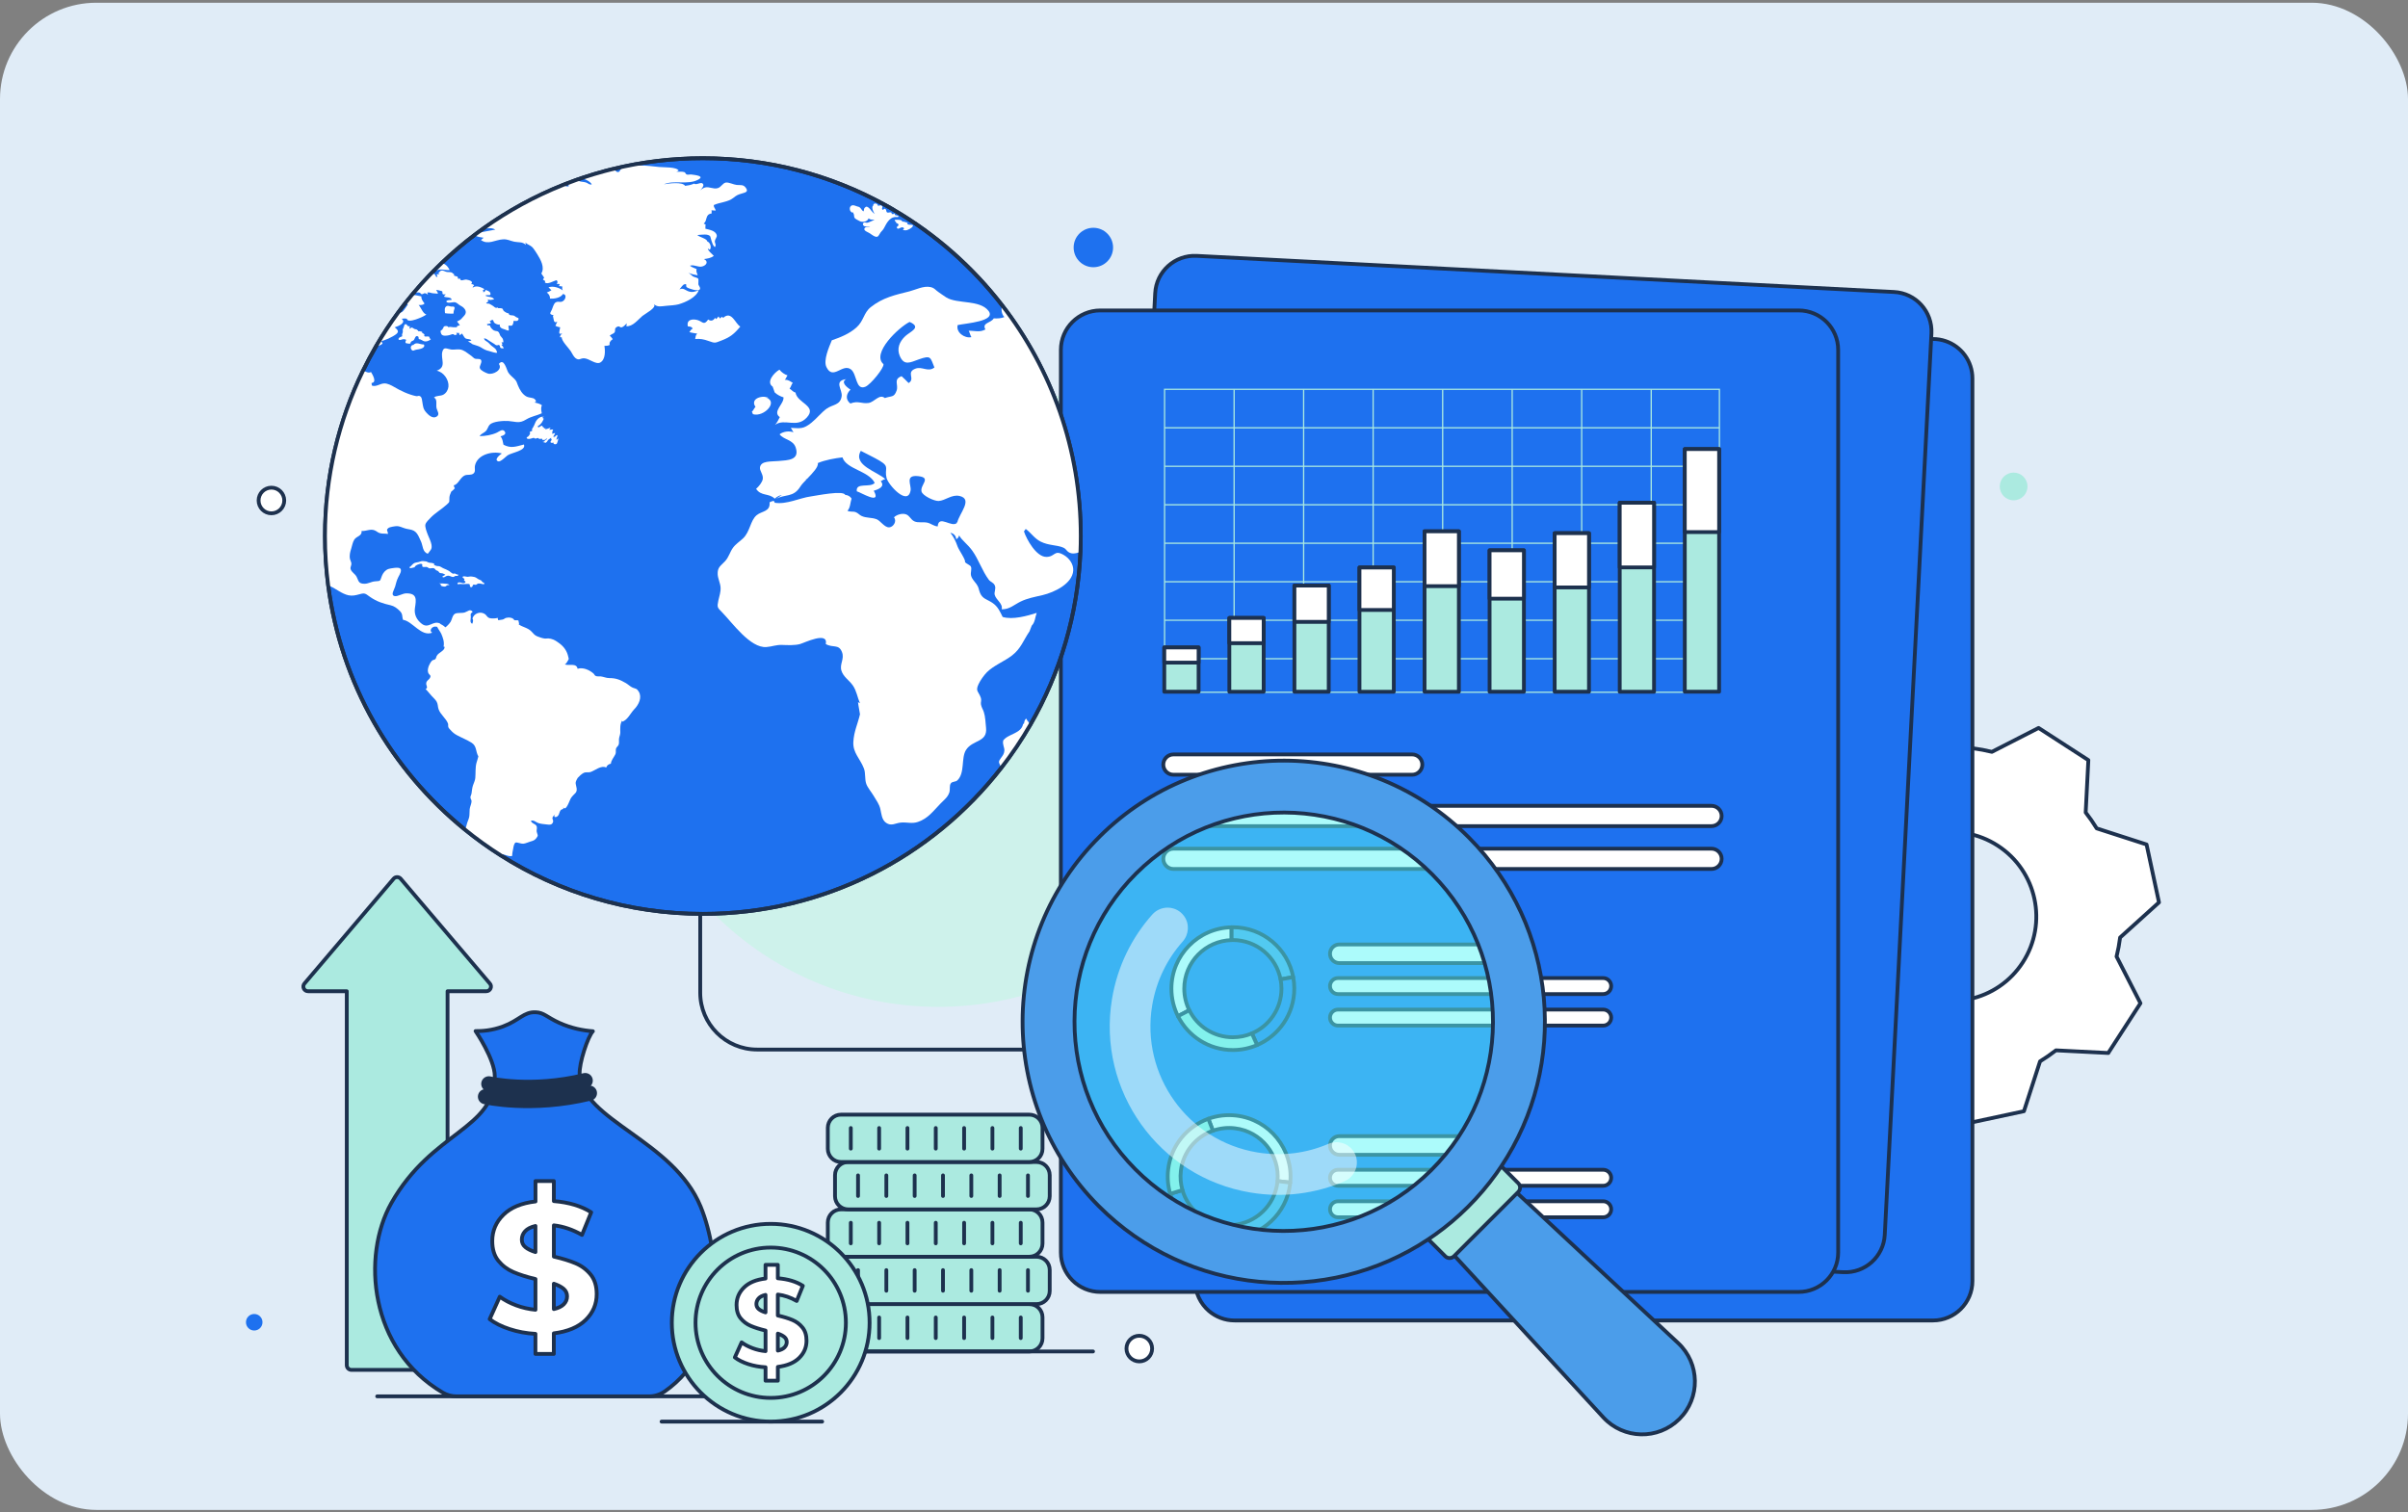 <svg xmlns="http://www.w3.org/2000/svg" width="500.0" height="314.0" viewBox="0.0 0.0 500.0 314.0" fill="none">
<rect x="0.0" y="0.0" width="500.0" height="314.0" fill="#808080" stroke="none"/>
<g clip-path="url(#clip0_48_37549)">
<rect y="0.567" width="500" height="313" rx="20" fill="#E0ECF7" />
<path d="M101.71 204.252L83.205 182.494C82.816 182.036 82.11 182.036 81.726 182.494L63.221 204.252C62.684 204.883 63.132 205.852 63.963 205.852H72.005V283.515C72.005 284.052 72.442 284.489 72.979 284.489H91.958C92.495 284.489 92.931 284.052 92.931 283.515V205.852H100.974C101.8 205.852 102.253 204.883 101.716 204.252H101.71Z" fill="#ABEAE0" stroke="#1D314E" stroke-width="0.789" stroke-linecap="round" stroke-linejoin="round" />
<path d="M194.832 209.094C231.195 209.094 260.674 179.616 260.674 143.252C260.674 106.889 231.195 77.41 194.832 77.41C158.468 77.41 128.99 106.889 128.99 143.252C128.99 179.616 158.468 209.094 194.832 209.094Z" fill="#CEF2EB" />
<path d="M145.395 129.609V130.925" stroke="#1D314E" stroke-width="0.789" stroke-linecap="round" stroke-linejoin="round" />
<path d="M145.395 135.151V206.151C145.395 212.672 150.684 217.962 157.205 217.962H292.105" stroke="#1D314E" stroke-width="0.789" stroke-linecap="round" stroke-linejoin="round" />
<path d="M294.215 217.962H295.531" stroke="#1D314E" stroke-width="0.789" stroke-linecap="round" stroke-linejoin="round" />
<path d="M437.763 218.674L444.448 208.342L439.485 198.647C439.806 197.342 440.053 196.021 440.221 194.7L448.295 187.405L445.716 175.374L435.363 172.031C434.669 170.895 433.9 169.789 433.074 168.731L433.627 157.858L423.295 151.174L413.6 156.137C412.29 155.816 410.974 155.568 409.653 155.4L402.358 147.326L390.327 149.905L386.985 160.258C385.848 160.952 384.742 161.721 383.679 162.542L372.806 161.989L366.121 172.321L371.079 182.021C370.763 183.331 370.516 184.647 370.353 185.968L362.279 193.263L364.863 205.295L375.216 208.637C375.906 209.779 376.674 210.874 377.5 211.942L376.948 222.816L387.279 229.5L396.974 224.537C398.285 224.852 399.6 225.105 400.927 225.268L408.221 233.342L420.253 230.768L423.6 220.41C424.737 219.716 425.837 218.952 426.9 218.126L437.785 218.679L437.763 218.674ZM395.753 205.058C387.621 199.795 385.295 188.942 390.553 180.81C395.816 172.679 406.674 170.347 414.806 175.61C422.942 180.874 425.269 191.737 420.006 199.868C414.742 208 403.89 210.326 395.753 205.063V205.058Z" fill="white" stroke="#1D314E" stroke-width="0.789" stroke-linecap="round" stroke-linejoin="round" />
<path d="M409.558 78.589V266.036C409.558 270.557 405.884 274.226 401.358 274.226H256.358C254.326 274.226 252.458 273.478 251.026 272.252C249.274 270.752 248.163 268.52 248.163 266.036V78.589C248.163 74.068 251.842 70.399 256.358 70.399H401.358C402.279 70.399 403.163 70.552 403.989 70.836C407.226 71.926 409.558 74.989 409.558 78.594V78.589Z" fill="#1E71EF" stroke="#1D314E" stroke-width="0.789" stroke-linecap="round" stroke-linejoin="round" />
<path d="M401.048 69.241L391.353 256.441C391.121 260.957 387.258 264.431 382.737 264.199L381.637 264.141L237.932 256.699C233.416 256.467 229.937 252.615 230.169 248.099L239.821 61.694L239.863 60.894C240.095 56.378 243.958 52.904 248.474 53.136L393.279 60.636C397.8 60.867 401.284 64.72 401.048 69.236V69.241Z" fill="#1E71EF" stroke="#1D314E" stroke-width="0.789" stroke-linecap="round" stroke-linejoin="round" />
<path d="M381.679 72.657V260.11C381.679 264.631 378.005 268.299 373.474 268.299H228.474C223.952 268.299 220.279 264.631 220.279 260.11V72.657C220.279 68.136 223.952 64.468 228.474 64.468H373.474C378.005 64.468 381.679 68.136 381.679 72.657Z" fill="#1E71EF" stroke="#1D314E" stroke-width="0.789" stroke-linecap="round" stroke-linejoin="round" />
<path d="M342.862 143.752V80.862" stroke="#ABEAE0" stroke-width="0.263" stroke-miterlimit="10" />
<path d="M328.426 143.752V80.862" stroke="#ABEAE0" stroke-width="0.263" stroke-miterlimit="10" />
<path d="M313.99 143.752V80.862" stroke="#ABEAE0" stroke-width="0.263" stroke-miterlimit="10" />
<path d="M299.557 143.752V80.862" stroke="#ABEAE0" stroke-width="0.263" stroke-miterlimit="10" />
<path d="M285.121 143.752V80.862" stroke="#ABEAE0" stroke-width="0.263" stroke-miterlimit="10" />
<path d="M270.689 143.752V80.862" stroke="#ABEAE0" stroke-width="0.263" stroke-miterlimit="10" />
<path d="M256.252 143.752V80.862" stroke="#ABEAE0" stroke-width="0.263" stroke-miterlimit="10" />
<path d="M357.021 80.847H241.816V143.757H357.021V80.847Z" stroke="#ABEAE0" stroke-width="0.263" stroke-miterlimit="10" />
<path d="M241.816 88.836H357.021" stroke="#ABEAE0" stroke-width="0.263" stroke-miterlimit="10" />
<path d="M241.816 96.831H357.021" stroke="#ABEAE0" stroke-width="0.263" stroke-miterlimit="10" />
<path d="M241.816 104.825H357.021" stroke="#ABEAE0" stroke-width="0.263" stroke-miterlimit="10" />
<path d="M241.816 112.814H357.021" stroke="#ABEAE0" stroke-width="0.263" stroke-miterlimit="10" />
<path d="M241.816 120.81H357.021" stroke="#ABEAE0" stroke-width="0.263" stroke-miterlimit="10" />
<path d="M241.816 128.805H357.021" stroke="#ABEAE0" stroke-width="0.263" stroke-miterlimit="10" />
<path d="M241.816 136.799H357.021" stroke="#ABEAE0" stroke-width="0.263" stroke-miterlimit="10" />
<path d="M248.879 134.457H241.753V143.652H248.879V134.457Z" fill="#ABEAE0" stroke="#1D314E" stroke-width="0.789" stroke-linecap="round" stroke-linejoin="round" />
<path d="M248.879 134.457H241.753V137.604H248.879V134.457Z" fill="white" stroke="#1D314E" stroke-width="0.789" stroke-linecap="round" stroke-linejoin="round" />
<path d="M262.39 128.331H255.263V143.657H262.39V128.331Z" fill="#ABEAE0" stroke="#1D314E" stroke-width="0.789" stroke-linecap="round" stroke-linejoin="round" />
<path d="M262.39 128.331H255.263V133.573H262.39V128.331Z" fill="white" stroke="#1D314E" stroke-width="0.789" stroke-linecap="round" stroke-linejoin="round" />
<path d="M275.9 121.604H268.774V143.652H275.9V121.604Z" fill="#ABEAE0" stroke="#1D314E" stroke-width="0.789" stroke-linecap="round" stroke-linejoin="round" />
<path d="M275.9 121.604H268.774V129.147H275.9V121.604Z" fill="white" stroke="#1D314E" stroke-width="0.789" stroke-linecap="round" stroke-linejoin="round" />
<path d="M289.41 117.852H282.284V143.657H289.41V117.852Z" fill="#ABEAE0" stroke="#1D314E" stroke-width="0.789" stroke-linecap="round" stroke-linejoin="round" />
<path d="M289.41 117.852H282.284V126.678H289.41V117.852Z" fill="white" stroke="#1D314E" stroke-width="0.789" stroke-linecap="round" stroke-linejoin="round" />
<path d="M302.921 110.336H295.795V143.657H302.921V110.336Z" fill="#ABEAE0" stroke="#1D314E" stroke-width="0.789" stroke-linecap="round" stroke-linejoin="round" />
<path d="M302.921 110.336H295.795V121.731H302.921V110.336Z" fill="white" stroke="#1D314E" stroke-width="0.789" stroke-linecap="round" stroke-linejoin="round" />
<path d="M316.427 114.289H309.3V143.652H316.427V114.289Z" fill="#ABEAE0" stroke="#1D314E" stroke-width="0.789" stroke-linecap="round" stroke-linejoin="round" />
<path d="M316.427 114.289H309.3V124.331H316.427V114.289Z" fill="white" stroke="#1D314E" stroke-width="0.789" stroke-linecap="round" stroke-linejoin="round" />
<path d="M329.937 110.73H322.811V143.652H329.937V110.73Z" fill="#ABEAE0" stroke="#1D314E" stroke-width="0.789" stroke-linecap="round" stroke-linejoin="round" />
<path d="M329.937 110.73H322.811V121.994H329.937V110.73Z" fill="white" stroke="#1D314E" stroke-width="0.789" stroke-linecap="round" stroke-linejoin="round" />
<path d="M343.447 104.404H336.321V143.657H343.447V104.404Z" fill="#ABEAE0" stroke="#1D314E" stroke-width="0.789" stroke-linecap="round" stroke-linejoin="round" />
<path d="M343.447 104.404H336.321V117.831H343.447V104.404Z" fill="white" stroke="#1D314E" stroke-width="0.789" stroke-linecap="round" stroke-linejoin="round" />
<path d="M356.958 93.262H349.832V143.651H356.958V93.262Z" fill="#ABEAE0" stroke="#1D314E" stroke-width="0.789" stroke-linecap="round" stroke-linejoin="round" />
<path d="M356.958 93.262H349.832V110.499H356.958V93.262Z" fill="white" stroke="#1D314E" stroke-width="0.789" stroke-linecap="round" stroke-linejoin="round" />
<path d="M293.221 156.673H243.658C242.492 156.673 241.547 157.617 241.547 158.781C241.547 159.945 242.492 160.889 243.658 160.889H293.221C294.387 160.889 295.332 159.945 295.332 158.781C295.332 157.617 294.387 156.673 293.221 156.673Z" fill="white" stroke="#1D314E" stroke-width="0.789" stroke-linecap="round" stroke-linejoin="round" />
<path d="M355.374 167.347H243.658C242.492 167.347 241.547 168.29 241.547 169.455C241.547 170.619 242.492 171.562 243.658 171.562H355.374C356.539 171.562 357.484 170.619 357.484 169.455C357.484 168.29 356.539 167.347 355.374 167.347Z" fill="white" stroke="#1D314E" stroke-width="0.789" stroke-linecap="round" stroke-linejoin="round" />
<path d="M355.374 176.246H243.658C242.492 176.246 241.547 177.19 241.547 178.354C241.547 179.518 242.492 180.462 243.658 180.462H355.374C356.539 180.462 357.484 179.518 357.484 178.354C357.484 177.19 356.539 176.246 355.374 176.246Z" fill="white" stroke="#1D314E" stroke-width="0.789" stroke-linecap="round" stroke-linejoin="round" />
<path d="M307.763 196.136H278.095C277.028 196.136 276.163 197.001 276.163 198.067V198.073C276.163 199.139 277.028 200.004 278.095 200.004H307.763C308.83 200.004 309.695 199.139 309.695 198.073V198.067C309.695 197.001 308.83 196.136 307.763 196.136Z" fill="white" stroke="#1D314E" stroke-width="0.789" stroke-linecap="round" stroke-linejoin="round" />
<path d="M332.884 203.115H277.826C276.908 203.115 276.163 203.86 276.163 204.778C276.163 205.697 276.908 206.442 277.826 206.442H332.884C333.803 206.442 334.547 205.697 334.547 204.778C334.547 203.86 333.803 203.115 332.884 203.115Z" fill="white" stroke="#1D314E" stroke-width="0.789" stroke-linecap="round" stroke-linejoin="round" />
<path d="M332.884 209.657H277.826C276.908 209.657 276.163 210.402 276.163 211.32C276.163 212.239 276.908 212.984 277.826 212.984H332.884C333.803 212.984 334.547 212.239 334.547 211.32C334.547 210.402 333.803 209.657 332.884 209.657Z" fill="white" stroke="#1D314E" stroke-width="0.789" stroke-linecap="round" stroke-linejoin="round" />
<path d="M307.763 235.946H278.095C277.028 235.946 276.163 236.811 276.163 237.878V237.883C276.163 238.95 277.028 239.815 278.095 239.815H307.763C308.83 239.815 309.695 238.95 309.695 237.883V237.878C309.695 236.811 308.83 235.946 307.763 235.946Z" fill="white" stroke="#1D314E" stroke-width="0.789" stroke-linecap="round" stroke-linejoin="round" />
<path d="M332.884 242.926H277.826C276.908 242.926 276.163 243.67 276.163 244.589C276.163 245.507 276.908 246.252 277.826 246.252H332.884C333.803 246.252 334.547 245.507 334.547 244.589C334.547 243.67 333.803 242.926 332.884 242.926Z" fill="white" stroke="#1D314E" stroke-width="0.789" stroke-linecap="round" stroke-linejoin="round" />
<path d="M332.884 249.468H277.826C276.908 249.468 276.163 250.212 276.163 251.131C276.163 252.049 276.908 252.794 277.826 252.794H332.884C333.803 252.794 334.547 252.049 334.547 251.131C334.547 250.212 333.803 249.468 332.884 249.468Z" fill="white" stroke="#1D314E" stroke-width="0.789" stroke-linecap="round" stroke-linejoin="round" />
<path d="M255.727 192.567V195.231C250.274 195.367 245.9 199.831 245.9 205.32C245.9 206.931 246.279 208.452 246.948 209.799L244.59 211.036C243.727 209.315 243.237 207.373 243.237 205.32C243.237 198.367 248.806 192.709 255.722 192.573L255.727 192.567Z" fill="white" stroke="#1D314E" stroke-width="0.789" stroke-linecap="round" stroke-linejoin="round" />
<path d="M268.521 202.92L265.9 203.384C265 198.731 260.905 195.22 255.995 195.22C255.905 195.22 255.816 195.22 255.731 195.226V192.562C255.821 192.562 255.91 192.562 255.995 192.562C262.221 192.562 267.4 197.02 268.521 202.92Z" fill="#4B9DEA" stroke="#1D314E" stroke-width="0.789" stroke-linecap="round" stroke-linejoin="round" />
<path d="M268.742 205.315C268.742 210.567 265.563 215.078 261.027 217.03L259.942 214.604C263.553 213.073 266.084 209.483 266.084 205.315C266.084 204.651 266.021 204.009 265.9 203.383L268.521 202.92C268.669 203.694 268.748 204.494 268.748 205.315H268.742Z" fill="#1E71EF" stroke="#1D314E" stroke-width="0.789" stroke-linecap="round" stroke-linejoin="round" />
<path d="M261.026 217.031C259.484 217.694 257.779 218.062 255.995 218.062C251.011 218.062 246.689 215.199 244.595 211.031L246.953 209.794C248.6 213.12 252.032 215.41 255.995 215.41C257.395 215.41 258.732 215.126 259.947 214.604L261.032 217.031H261.026Z" fill="#ABEAE0" stroke="#1D314E" stroke-width="0.789" stroke-linecap="round" stroke-linejoin="round" />
<path d="M267.906 245.594L265.264 245.278C265.779 239.852 261.869 234.973 256.421 234.315C254.827 234.12 253.269 234.315 251.848 234.82L250.9 232.336C252.711 231.684 254.7 231.431 256.737 231.678C263.642 232.51 268.59 238.71 267.906 245.594Z" fill="white" stroke="#1D314E" stroke-width="0.789" stroke-linecap="round" stroke-linejoin="round" />
<path d="M256.1 257.057L255.953 254.399C260.679 254.062 264.653 250.415 265.243 245.536C265.253 245.446 265.264 245.362 265.269 245.272L267.911 245.588C267.906 245.678 267.895 245.762 267.885 245.851C267.143 252.03 262.095 256.641 256.106 257.051L256.1 257.057Z" fill="#4B9DEA" stroke="#1D314E" stroke-width="0.789" stroke-linecap="round" stroke-linejoin="round" />
<path d="M253.695 256.994C248.479 256.368 244.379 252.668 242.984 247.931L245.521 247.146C246.611 250.915 249.869 253.857 254.011 254.357C254.669 254.436 255.316 254.446 255.953 254.404L256.1 257.062C255.316 257.115 254.511 257.099 253.7 256.999L253.695 256.994Z" fill="#1E71EF" stroke="#1D314E" stroke-width="0.789" stroke-linecap="round" stroke-linejoin="round" />
<path d="M242.985 247.931C242.511 246.32 242.348 244.583 242.564 242.81C243.158 237.857 246.516 233.915 250.906 232.336L251.853 234.82C248.353 236.062 245.674 239.189 245.2 243.125C245.032 244.515 245.158 245.878 245.527 247.146L242.99 247.931H242.985Z" fill="#ABEAE0" stroke="#1D314E" stroke-width="0.789" stroke-linecap="round" stroke-linejoin="round" />
<path d="M227.026 55.494C229.288 55.494 231.121 53.661 231.121 51.399C231.121 49.138 229.288 47.305 227.026 47.305C224.765 47.305 222.932 49.138 222.932 51.399C222.932 53.661 224.765 55.494 227.026 55.494Z" fill="#1E71EF" />
<path d="M52.789 276.309C53.737 276.309 54.505 275.541 54.505 274.594C54.505 273.646 53.737 272.878 52.789 272.878C51.841 272.878 51.073 273.646 51.073 274.594C51.073 275.541 51.841 276.309 52.789 276.309Z" fill="#1E71EF" />
<path d="M418.111 103.899C419.701 103.899 420.99 102.611 420.99 101.021C420.99 99.431 419.701 98.142 418.111 98.142C416.521 98.142 415.232 99.431 415.232 101.021C415.232 102.611 416.521 103.899 418.111 103.899Z" fill="#ABEAE0" />
<path d="M236.564 282.726C238.034 282.726 239.227 281.533 239.227 280.063C239.227 278.592 238.034 277.399 236.564 277.399C235.093 277.399 233.9 278.592 233.9 280.063C233.9 281.533 235.093 282.726 236.564 282.726Z" fill="white" stroke="#1D314E" stroke-width="0.789" stroke-linecap="round" stroke-linejoin="round" />
<path d="M56.358 106.6C57.829 106.6 59.021 105.407 59.021 103.937C59.021 102.466 57.829 101.273 56.358 101.273C54.887 101.273 53.695 102.466 53.695 103.937C53.695 105.407 54.887 106.6 56.358 106.6Z" fill="white" stroke="#1D314E" stroke-width="0.789" stroke-linecap="round" stroke-linejoin="round" />
<path d="M224.411 111.321C224.411 112.431 224.39 113.536 224.342 114.631C223.8 127.647 220.09 139.836 213.968 150.463C212.158 153.6 210.137 156.594 207.926 159.436C193.574 177.905 171.147 189.789 145.942 189.789C130.505 189.789 116.1 185.326 103.963 177.626C101.384 175.989 98.905 174.205 96.542 172.284C81.311 159.926 70.8 141.978 68.142 121.557C67.705 118.205 67.479 114.789 67.479 111.321C67.479 99.01 70.316 87.363 75.368 76.994C76.2 75.278 77.1 73.6 78.053 71.957C79.463 69.531 80.995 67.189 82.647 64.942C83.221 64.163 83.805 63.394 84.405 62.642C84.763 62.189 85.126 61.736 85.495 61.294C85.637 61.121 85.779 60.952 85.921 60.779C86.942 59.573 87.995 58.394 89.084 57.252C89.421 56.894 89.769 56.542 90.116 56.189C90.626 55.673 91.142 55.157 91.674 54.652C93.837 52.578 96.121 50.626 98.516 48.81C98.7 48.668 98.889 48.526 99.079 48.389C99.511 48.063 99.947 47.742 100.39 47.426C105.479 43.794 111.016 40.752 116.911 38.405C117.221 38.284 117.526 38.163 117.842 38.042C118.458 37.805 119.079 37.573 119.7 37.352C120.1 37.215 120.5 37.073 120.9 36.936H120.905C122.442 36.421 124 35.952 125.579 35.526C125.9 35.442 126.211 35.357 126.532 35.279H126.537C126.726 35.226 126.916 35.178 127.111 35.136C133.142 33.647 139.453 32.857 145.942 32.857C159.6 32.857 172.437 36.347 183.621 42.478C183.963 42.668 184.3 42.852 184.632 43.042C184.632 43.042 184.635 43.042 184.642 43.042C184.642 43.042 184.647 43.047 184.653 43.042C184.942 43.21 185.211 43.373 185.495 43.542C185.521 43.552 185.542 43.568 185.563 43.584C194.284 48.689 201.926 55.436 208.074 63.394C218.316 76.652 224.411 93.273 224.411 111.321Z" fill="#1E71EF" stroke="#1D314E" stroke-width="0.789" stroke-linecap="round" stroke-linejoin="round" />
<path d="M213.969 150.462C212.158 153.599 210.137 156.594 207.927 159.436C207.848 159.273 207.764 159.115 207.7 158.983C207.337 158.241 207.306 158.147 207.837 157.42C208.227 156.889 208.516 156.531 208.553 155.868C208.585 155.241 208.09 154.441 208.321 153.868H208.243C209.264 152.326 212.121 152.447 212.458 150.257C212.521 150.289 212.521 150.352 212.585 150.378C212.685 149.952 212.711 149.51 213.09 149.226C213.269 149.673 213.669 150.057 213.969 150.462Z" fill="white" />
<path d="M198.506 108.499C198.537 108.525 198.6 108.52 198.664 108.504C198.674 108.499 198.685 108.494 198.685 108.499C198.658 108.478 198.548 108.515 198.5 108.499H198.506Z" fill="white" />
<path d="M167.832 99.268C167.769 99.289 167.721 99.326 167.663 99.352C167.642 99.373 167.621 99.399 167.6 99.42C167.679 99.373 167.758 99.331 167.832 99.268Z" fill="white" />
<path d="M224.41 111.32C224.41 112.431 224.389 113.536 224.342 114.631C223.753 114.794 223.105 115.041 222.479 114.904C221.474 114.678 221.532 114.046 220.779 113.72C219.389 113.131 217.789 113.325 216.095 112.483C214.779 111.825 214.095 110.657 212.984 109.846C212.847 110.004 212.747 110.189 212.616 110.357C213.158 112.01 215.163 115.641 217.247 115.652C219.147 115.657 218.832 114.068 220.879 115.252C222.058 115.931 222.916 117.199 222.847 118.468C222.684 121.225 218.926 123.01 216.463 123.594C214.884 123.968 213.374 124.215 211.895 124.941C210.6 125.573 209.568 126.594 207.984 126.531C208.305 125.373 206.853 124.62 206.547 123.557C206.374 122.957 206.863 122.262 206.563 121.583C206.268 120.925 205.705 120.91 205.31 120.389C203.942 118.562 203.2 116.183 201.889 114.362C200.879 112.957 199.758 112.268 199.153 111.183C199.053 111.557 198.863 111.857 198.547 111.973C198.516 111.278 198.01 110.768 197.337 110.641C198.074 111.583 198.463 112.446 198.826 113.473C199.105 114.257 200.595 116.299 200.368 116.731C200.637 117.068 201.442 117.352 201.589 117.652C201.847 118.194 201.463 118.894 201.632 119.541C201.821 120.252 202.342 120.72 202.753 121.294C203.3 122.062 203.158 122.315 203.489 123.115C204.021 124.41 204.984 124.452 206.105 125.22C207.2 125.973 207.637 126.994 208.189 128.12C210.279 128.773 213.384 127.878 215.263 127.278C214.926 128.168 214.937 129.231 214.232 129.925L213.768 131.115C212.5 132.962 211.989 134.699 210.147 136.115C208.516 137.373 206.384 138.162 204.932 139.594C204.321 140.199 203.547 141.304 203.184 142.083C202.474 143.594 203.216 143.589 203.653 144.899C203.847 145.494 203.605 145.825 203.684 146.268C203.81 146.952 204.063 147.21 204.279 147.857C204.616 148.873 204.621 150.031 204.742 151.125C205.079 154.225 201.953 153.578 200.579 155.752C199.526 157.415 200.41 160.504 198.789 162.057C198.405 162.425 197.732 162.246 197.426 162.689C197.1 163.152 197.305 163.925 197.153 164.468C196.837 165.541 196.084 166.062 195.289 166.878C193.789 168.41 192.71 169.983 190.589 170.694C189.316 171.125 188.321 170.694 186.995 170.831C185.916 170.946 185.084 171.62 184 170.883C183.079 170.268 183.016 168.957 182.8 168.025C182.563 166.983 181.968 166.231 181.437 165.32C180.995 164.562 180.153 163.573 179.879 162.804C179.51 161.768 179.774 160.589 179.379 159.573C178.584 157.51 177.068 156.346 177.189 154.083C177.305 151.889 178.095 150.373 178.568 148.336C178.479 147.631 178.237 146.615 178.158 145.804C178.274 145.878 178.463 145.989 178.568 146.062C178.047 144.883 177.868 143.462 177.079 142.341C176.305 141.236 175.116 140.578 174.71 139.262C174.295 137.894 175.395 136.852 174.826 135.41C174.153 133.683 172.968 134.615 171.468 133.752C172.021 131.025 166.979 133.515 166.116 133.752C165.005 134.046 163.626 133.978 162.416 133.936C161.132 133.883 160.358 134.283 159.142 134.373C155.784 134.636 152.053 129.315 149.926 127.146C148.963 126.168 148.863 126.146 149.153 124.741C149.368 123.715 149.684 122.978 149.616 121.957C149.563 121.136 149.063 120.131 149.021 119.268C148.953 117.768 149.653 117.525 150.547 116.552C151.353 115.678 151.537 114.673 152.184 113.773C152.742 112.994 153.574 112.478 154.284 111.81C155.763 110.41 155.774 108.104 157.121 106.983C158.184 106.104 159.995 106.294 159.795 104.31C159.984 104.189 160.468 104.025 160.663 104.01C160.737 104.141 160.81 104.273 160.884 104.41C163.353 104.804 166.005 103.42 168.326 103.099C169.6 102.925 175.105 101.778 175.51 102.778C176.074 102.815 176.547 103.099 176.816 103.541C176.542 104.389 176.563 105.462 175.968 106.068C176.532 106.368 177.095 106.146 177.668 106.357C178.163 106.541 178.405 106.91 178.868 107.136C179.895 107.631 180.968 107.42 182.032 107.836C182.81 108.141 183.674 109.573 184.637 109.515C185.5 109.462 186.284 108.236 185.626 107.436C186.174 106.889 187.3 106.536 188.095 106.804C188.905 107.073 189.063 107.878 189.837 108.257C190.626 108.641 191.732 108.336 192.6 108.552C193.353 108.736 193.895 109.268 194.705 109.32C194.895 106.789 197.626 109.694 198.721 108.578C198.732 108.578 198.742 108.578 198.753 108.573C198.758 108.568 198.758 108.557 198.763 108.546C198.747 108.557 198.737 108.568 198.721 108.578C198.674 108.583 198.632 108.589 198.584 108.589C198.589 108.589 198.632 108.536 198.658 108.515C198.7 108.51 198.737 108.504 198.768 108.504C199.163 106.646 202.1 103.652 199.242 102.999C197.626 102.625 196.263 103.973 194.889 104.041C194.016 104.083 191.574 102.968 191.347 102.073C191.005 100.683 193.484 99.22 190.726 98.889C187.779 98.536 189.284 100.71 189.074 101.862C188.484 105.183 184.458 100.699 184.095 99.294C183.574 97.267 184.853 96.989 182.658 95.683C181.426 94.952 180.042 94.325 178.742 93.631C176.979 96.657 182.305 97.978 183.816 99.51C183.295 99.573 183.31 99.778 182.879 99.925C183.826 101.041 182.484 101.604 181.426 101.91C183.184 105.041 178.579 102.162 177.905 102.031C177.647 100.078 180.674 101.383 181.626 100.283C180.395 97.767 175.679 97.441 174.932 94.983C173.447 95.147 171.232 95.541 169.816 96.168C169.979 96.952 168.758 98.225 167.658 99.362C167.474 99.447 167.3 99.546 167.147 99.662C167.305 99.594 167.453 99.515 167.595 99.431C167.005 100.036 166.463 100.599 166.2 101.025C164.71 103.425 163.053 102.525 161.068 103.641L162.353 102.799C161.905 102.878 161.432 103.062 160.858 103.557C159.695 102.373 158.016 103.094 157 101.515C157.568 101.015 158.253 100.183 158.379 99.504C158.547 98.567 157.695 97.762 157.8 97.067C158.01 95.647 160.047 95.889 161.689 95.736C163.574 95.567 166.079 95.583 165.226 92.957C164.679 91.278 162.821 91.394 161.868 90.199C162.61 89.604 163.853 89.436 164.774 89.773C164.563 89.525 164.416 89.11 164.195 88.857C166.221 88.947 166.784 89.147 168.484 87.789C169.568 86.92 170.626 85.589 171.647 84.868C172.921 83.968 174.484 84.183 174.763 82.299C174.974 80.889 173.026 79.115 175.726 78.731C174.516 79.336 175.774 80.394 176.6 80.915C175.732 81.757 175.463 82.931 176.568 83.799C178.174 83.157 178.91 83.899 180.363 83.683C181.574 83.499 182.595 81.72 183.732 82.662C185.184 82.162 185.642 82.589 186.174 81.11C186.61 79.889 185.426 78.778 187.205 78.125C187.716 78.583 188.205 79.067 188.663 79.546C190.137 78.662 188.047 77.32 190.1 76.552C191.484 76.041 192.716 77.357 194.026 76.315C193.153 74.225 193.389 73.715 190.784 74.631C189 75.262 187.753 76.031 186.842 73.947C186.179 72.42 186.732 70.957 187.989 69.794C189.005 68.852 191.474 67.978 188.868 66.857C186.626 67.968 180.884 73.373 183.442 75.625C183.632 76.368 180.774 79.873 179.689 80.315C177.632 81.152 177.979 77.678 176.684 76.71C174.916 75.389 172.963 79.073 171.595 76.215C170.932 74.82 172.121 72.11 172.721 70.668C174.542 70.046 176.363 69.315 177.821 68.015C179.4 66.604 179.289 64.983 180.826 63.767C183.326 61.789 185.874 61.246 188.821 60.51C190.1 60.189 191.753 59.315 193.179 59.61C194.074 59.794 194.263 60.278 194.942 60.71C195.474 61.047 195.863 61.389 196.495 61.773C198.784 63.167 203.432 62.21 205.247 64.546C206.958 66.741 200.51 67.141 198.858 67.504C198.437 68.983 200.263 70.336 201.705 70.01C201.489 69.741 201.337 68.968 201.137 68.694C202.41 68.657 203.421 69.089 204.61 68.415C203.821 66.989 205.779 67.115 206.332 66.12C207.089 66.152 207.874 66.136 208.558 65.841C208.01 65.362 207.821 64.257 208.074 63.399C218.316 76.657 224.41 93.278 224.41 111.325V111.32Z" fill="white" />
<path d="M156.331 86.01C158.631 86.726 161.937 83.231 158.784 82.489L159.61 82.689C158.663 81.957 155.61 82.636 156.868 84.505C156.595 84.731 156.437 85.268 156.11 85.51C156.189 85.668 156.305 85.815 156.321 86.015L156.331 86.01Z" fill="white" />
<path d="M160.442 80.309L160.858 81.493C161.332 81.941 162.005 82.315 162.689 82.515C162.805 83.936 160.316 85.462 161.916 86.63C161.616 87.188 161.384 87.762 160.932 88.225C162.984 86.793 165.432 89.025 167.553 86.678C169.726 84.267 165.532 83.73 165.179 81.52C164.637 81.394 164.358 80.941 163.947 80.699C164.258 80.373 164.3 79.841 164.611 79.509C164.079 79.204 163.716 78.841 162.953 78.878C163.195 78.672 163.337 78.162 163.526 77.962C162.868 77.736 162.284 77.32 161.842 76.772C160.821 77.325 158.979 79.325 160.442 80.299V80.309Z" fill="white" />
<path d="M153.721 67.815C152.716 67.326 151.926 64.384 150.153 66.015C150.095 66.015 150.026 65.805 149.937 65.794C149.768 65.836 149.653 66.063 149.5 66.121C149.353 66.015 149.305 65.826 149.195 65.715C149.016 65.9 148.895 66.057 148.721 66.268C148.611 66.252 148.605 65.994 148.447 66.052C148.095 66.626 147.568 66.742 147.047 66.347C146.137 67.689 145.884 66.763 144.837 66.468C143.763 66.173 142.489 66.368 142.832 67.784C142.989 67.826 143.121 67.784 143.274 67.805H143.116C143.463 67.868 143.689 67.926 143.832 68.257C143.384 68.431 143.437 68.673 143.137 68.968C143.658 69.131 144.226 69.184 144.768 69.284C144.374 69.673 144.468 69.942 144.353 70.4C145.384 70.31 146.158 70.463 147.121 70.81C148.526 71.31 148.432 71.236 149.768 70.731C151.611 70.031 152.458 69.347 153.721 67.81V67.815Z" fill="white" />
<path d="M183.621 42.477C183.963 42.667 184.3 42.851 184.632 43.041C184.484 43.051 184.332 43.041 184.179 42.999C183.579 42.851 183.479 42.657 183.621 42.477Z" fill="white" />
<path d="M185.563 43.583C185.495 43.604 185.432 43.625 185.368 43.651L185.332 43.667C185.379 43.625 185.437 43.578 185.495 43.541C185.521 43.551 185.542 43.567 185.563 43.583Z" fill="white" />
<path d="M185.206 43.799C185.206 43.799 185.163 43.841 185.147 43.862C185.222 43.862 185.211 43.831 185.206 43.799Z" fill="white" />
<path d="M185.205 43.8C185.242 43.752 185.285 43.709 185.332 43.667L185.21 43.725C185.189 43.752 185.194 43.778 185.205 43.8Z" fill="white" />
<path d="M176.884 44.141C176.968 44.209 177.073 44.041 177.131 44.099C177.205 44.172 177.189 44.315 177.205 44.336C177.426 44.604 177.258 44.988 177.463 45.273C177.605 45.472 178.258 45.794 178.494 45.915C179.121 46.23 180.131 46.046 180.358 45.341C180.737 45.688 181.1 45.599 181.6 45.63C181.347 45.767 180.958 45.92 180.658 46.051C180.458 46.141 180.268 46.236 180.047 46.262C179.858 46.283 179.589 46.141 179.426 46.209C179.026 46.378 179.137 46.862 179.542 46.994C179.926 47.12 180.321 46.93 180.71 47.041C180.352 47.125 179.531 47.041 179.468 47.541C179.421 47.93 180.126 48.183 180.415 48.346C180.926 48.63 181.842 49.478 182.3 49.083C182.494 48.92 182.684 48.478 182.868 48.246C183.094 47.972 183.384 47.704 183.542 47.394C184.137 46.257 184.863 44.736 186.589 45.12L186.431 45.067C186.494 45.009 186.542 44.904 186.584 44.836C186.237 44.688 185.542 44.815 185.852 44.283C185.647 44.43 185.4 44.541 185.147 44.415C185.237 43.82 184.468 44.278 184.205 44.115C183.894 43.925 184.2 43.399 183.6 43.341C183.552 43.441 183.452 43.452 183.415 43.578C182.884 43.462 183.352 43.136 183.184 42.841C182.979 42.472 182.61 42.746 182.294 42.736C182.258 42.088 181.179 42.146 181.347 42.678C180.837 42.873 181.368 44.183 181.658 44.409C181.115 44.172 180.852 43.536 180.421 43.178C180.084 42.899 179.884 42.804 179.579 43.115C179.284 43.42 179.489 43.594 179.294 43.899C179.026 43.752 178.91 43.494 178.721 43.273C178.415 42.92 178.352 42.978 177.873 42.83C177.521 42.72 177.137 42.478 176.742 42.736C176.421 42.952 176.4 43.357 176.51 43.678C176.6 43.93 176.71 43.967 176.884 44.109V44.141Z" fill="white" />
<path d="M187.432 47.763C187.985 47.836 188.19 47.905 188.701 47.636C189.043 47.463 189.564 47.199 189.585 46.768C189.153 46.568 188.59 46.847 188.353 46.41C188.406 46.373 188.458 46.305 188.501 46.278C188.074 46.205 187.79 45.984 187.322 46.015C187.353 45.626 186.558 45.647 186.222 45.636C185.511 45.615 185.769 45.821 186.058 46.136V46.115C186.058 46.115 186.069 46.136 186.069 46.147C186.101 46.178 186.132 46.215 186.164 46.257C186.132 46.278 186.106 46.284 186.074 46.294C186.074 46.294 186.074 46.299 186.074 46.305C186.737 46.473 186.695 46.836 186.179 47.163C186.358 47.81 186.801 47.336 187.153 47.236C187.622 47.11 187.969 47.515 187.432 47.757V47.763Z" fill="white" />
<path d="M186.074 46.147C186.074 46.147 186.068 46.137 186.063 46.137L186.016 46.316C186.016 46.316 186.058 46.3 186.079 46.295C186.1 46.237 186.079 46.195 186.079 46.147H186.074Z" fill="white" />
<path d="M154.016 40.194C153.226 40.42 152.937 40.557 152.326 41.057C151.152 42.004 149.605 41.957 148.221 42.578C148.147 43.083 148.542 43.262 148.6 43.73C148.337 43.683 147.942 43.725 147.726 43.646C147.826 43.862 147.716 44.104 147.774 44.325C146.316 44.541 146.979 45.773 146.116 46.42C146.216 46.452 146.368 46.588 146.521 46.63C146.431 46.873 146.516 47.241 146.452 47.488C147.163 47.709 148.642 47.852 148.831 48.888C148.9 49.246 148.474 49.678 148.431 50.051C148.384 50.509 148.805 50.852 148.437 51.32C148.037 51.009 147.926 50.541 147.763 50.094C147.71 49.967 147.479 49.115 147.479 49.088C147.063 48.509 145.721 48.746 144.789 48.809C145.274 49.278 146.805 49.541 146.868 50.157C147.495 50.32 147.805 51.478 147.368 51.867C147.258 51.778 147.074 51.683 146.974 51.594C147.074 52.204 147.774 52.636 148.216 53.136C147.621 53.599 146.958 53.688 146.163 53.804C147.116 54.257 146.768 55.073 145.816 55.336C144.984 55.567 144.068 54.878 143.258 55.183C143.668 55.531 144.2 55.641 144.663 55.904C144.474 56.341 144.752 56.757 144.868 57.173C144.205 57.067 143.579 56.936 142.942 56.641C143.295 56.846 143.621 57.236 143.916 57.415C144.189 57.578 144.805 57.641 144.989 57.899C145.089 58.041 144.979 58.773 145.01 59.046C145.042 59.315 145.574 59.794 145.279 60.13C144.916 60.557 143.005 59.952 142.616 59.657C142.242 59.373 142.842 58.846 142.058 59.057C141.8 59.125 141.231 59.904 141.079 60.115C141.874 59.683 142.316 60.304 143.016 60.525C143.789 60.767 144.342 60.551 145.074 60.288C144.584 61.736 142.426 62.757 140.91 63.194C140.295 63.373 139.168 63.441 138.347 63.509C137.295 63.604 136.537 63.857 135.763 63.157C136.474 63.883 133.942 65.146 133.389 65.615C132.484 66.378 131.368 67.857 130.058 67.746C130.126 67.557 130.084 67.309 130.158 67.13C129.889 67.373 129.495 67.878 129.11 67.973C128.637 68.083 128.695 67.567 128.1 67.888C127.442 68.251 127.905 68.615 127.589 69.052C127.368 69.352 126.858 69.399 126.61 69.741C126.879 69.899 127.068 70.225 127.231 70.436C126.789 70.694 126.437 71.162 126.61 71.625C126.279 71.799 125.905 71.831 125.5 71.831C125.668 72.783 125.752 74.651 124.652 75.278C123.731 75.804 122.321 74.409 121.226 74.404C120.489 74.404 120.237 74.941 119.489 74.362C119.095 74.057 118.774 73.341 118.505 72.92C118.074 72.251 116.589 70.82 116.647 70.052C116.521 70.041 116.389 70.025 116.263 70.025C116.31 69.72 116.505 69.409 116.758 69.183C115.705 69.741 116.274 68.52 116.316 67.973C115.979 67.93 115.621 67.815 115.326 67.667C115.426 67.404 115.584 67.036 115.71 66.783C114.874 67.331 114.989 66.104 114.81 65.615C114.831 65.562 114.937 65.525 114.968 65.467C113.905 65.251 114.263 65.02 114.589 64.304C114.779 63.888 114.952 63.041 115.389 62.794C115.995 62.452 116.405 62.957 117 62.452C117.463 62.067 117.705 61.157 116.895 61.051C116.431 61.862 115.068 62.078 114.189 62.02C114.247 61.478 113.947 61.036 113.537 60.746C113.852 60.588 114.216 60.494 114.5 60.252C114.289 60.115 114.079 59.804 113.879 59.683C114.774 59.309 116.163 59.741 116.852 60.315C116.721 59.988 116.705 59.857 116.752 59.478C116.505 59.499 116.295 59.388 116.052 59.441C116.116 59.357 116.158 59.094 116.237 58.978C116.037 59.015 115.758 58.92 115.558 58.952C115.921 58.599 115.742 58.52 115.605 58.188C114.889 58.331 113.768 59.136 113.147 58.673C113.142 58.562 113.205 58.478 113.226 58.367C113.058 58.315 112.9 58.12 112.737 58.051C112.831 57.962 112.884 57.767 112.989 57.657C112.8 57.362 112.605 57.067 112.4 56.794C113.189 55.536 112.216 53.852 111.584 52.836C111.337 52.431 110.831 51.646 110.547 51.352C110.137 50.925 109.5 50.788 109.089 50.373L109.195 50.862C108.447 50.151 107.737 50.388 106.784 50.194C105.889 50.009 105.395 49.641 104.421 49.704C102.8 49.799 101.374 50.925 99.868 49.852C100.037 49.746 100.231 49.478 100.442 49.378C99.837 49.273 99.031 49.215 98.516 48.809C98.7 48.667 98.889 48.525 99.079 48.388C100.342 48.183 101.579 47.899 102.858 47.683C101.868 47.136 101.342 47.551 100.389 47.425C105.479 43.794 111.016 40.752 116.91 38.404C117.279 38.636 117.668 38.788 118.1 38.694C118.095 38.446 117.979 38.241 117.842 38.041C118.458 37.804 119.079 37.573 119.7 37.352C119.842 37.425 120 37.509 120.216 37.599C120.689 37.788 121.195 37.746 121.668 37.894C122.152 38.041 122.3 38.42 122.874 38.299C122.647 37.752 121.458 37.125 120.826 37.009C120.852 36.983 120.874 36.962 120.9 36.936H120.905C122.442 36.42 124 35.952 125.579 35.525C125.652 35.562 125.716 35.599 125.768 35.63C125.805 35.63 125.889 35.483 125.921 35.462C126.016 35.515 126.21 35.594 126.316 35.604C126.395 35.462 126.468 35.357 126.531 35.278H126.537C126.726 35.225 126.916 35.178 127.11 35.136C127.242 35.183 127.389 35.262 127.584 35.325C127.905 35.425 127.947 35.788 128.384 35.725C128.758 35.678 128.779 35.167 129.005 35.046C129.931 34.578 131.763 34.346 132.847 34.357C134.231 34.373 135.574 34.536 136.895 34.678C137.805 34.778 140.468 34.63 140.926 35.425C140.768 35.478 140.605 35.604 140.458 35.646C141.179 35.715 141.563 35.557 142.163 35.767C142.3 35.815 142.358 36.157 142.595 36.241C142.847 36.336 143.258 36.199 143.531 36.236C144.426 36.357 146.447 36.557 144.905 37.346C142.763 38.441 139.947 37.357 137.858 38.273C138.81 38.094 141.705 37.709 142.252 38.588C142.237 38.588 142.226 38.599 142.216 38.599C142.868 38.515 143.363 38.457 144.137 38.13C144.668 38.557 145.689 37.541 146.031 38.315C146.168 38.62 145.731 39.162 145.374 39.567C145.679 39.273 146.058 39.015 146.437 38.925C147.305 38.73 148.121 39.331 149.01 39.078C149.758 38.867 150.037 38.041 150.695 37.915C151.279 37.799 152.358 38.357 152.974 38.409C153.742 38.483 154.305 38.283 154.81 38.931C155.484 39.794 154.874 39.952 154.016 40.194Z" fill="white" />
<path d="M107.627 66.415C107.432 66.799 106.942 66.61 106.621 66.636C106.685 66.726 106.532 67.331 106.432 67.468C106.195 67.815 105.937 67.52 105.569 67.673C105.532 67.873 105.758 68.515 105.621 68.615C105.463 68.736 104.99 68.463 104.827 68.415C104.295 68.263 103.632 68.063 103.79 67.373C103.527 67.531 102.837 67.252 102.621 67.01C102.442 66.82 102.516 66.499 102.242 66.426C102.169 66.405 101.711 66.705 101.669 66.731C102.39 67.263 101.442 67.205 101.111 67.315C101.132 67.426 101.206 67.536 101.327 67.61C101.485 67.51 101.595 67.541 101.769 67.626C101.711 67.894 102.263 68.473 102.542 68.615C102.974 68.841 103.363 68.615 103.648 69.147C103.753 69.352 103.806 69.573 103.9 69.742C103.979 69.873 104.242 70.11 104.358 70.294C104.506 70.536 104.706 71.505 104.142 70.989C104.195 71.189 104.253 71.378 104.316 71.573C104.263 71.584 104.158 71.641 104.116 71.652C104.342 71.841 104.548 72.084 104.574 72.352C104.4 72.336 104.095 72.357 103.953 72.247C103.753 72.094 103.869 71.836 103.711 71.71C103.479 71.526 103.348 71.752 103.127 71.705C102.837 71.647 102.863 71.557 102.648 71.431C102.263 71.21 101.927 71.005 101.574 70.768C101.285 70.568 100.858 70.205 100.485 70.294C100.621 70.721 100.9 70.794 101.248 71.036C101.542 71.242 101.721 71.531 101.995 71.752C102.674 72.299 103.048 72.384 103.227 73.252C102.748 73.347 102.058 73.01 101.569 72.905C100.874 72.752 100.485 72.541 99.895 72.163C99.553 71.942 99 71.763 98.511 71.615C98.095 71.499 98.121 71.51 97.795 71.257C97.6 71.105 97.348 71.015 97.169 70.889C97.411 70.81 97.695 70.82 97.895 70.678C97.527 70.331 97 70.489 96.627 70.247C96.358 70.068 96.163 69.531 95.916 69.263C95.779 69.373 95.632 69.489 95.5 69.599C95.353 69.489 95.306 69.331 95.379 69.152C95.163 69.152 94.916 69.152 94.732 69.105C94.79 69.194 94.821 69.331 94.911 69.436C94.784 69.478 94.585 69.594 94.463 69.594C94.311 69.594 94.221 69.399 94.1 69.394C93.879 69.368 93.548 69.541 93.327 69.594C92.911 69.694 92.053 69.852 91.716 69.484C91.579 69.336 91.421 68.852 91.516 68.663C91.574 68.552 91.753 68.557 91.816 68.468C91.879 68.378 91.953 68.242 91.995 68.168C92.195 67.863 92.042 67.773 92.49 67.715C92.758 67.678 93.048 67.757 93.153 67.994C93.321 67.742 94.027 68.02 94.411 67.963C94.542 67.942 94.706 67.999 94.827 67.952C94.916 67.921 94.885 67.736 94.969 67.699C95.163 67.615 95.306 67.584 95.49 67.594C95.295 67.268 95.184 67.068 94.895 66.773C95.211 66.563 95.5 66.52 95.774 66.236C95.984 66.005 96.242 65.731 96.432 65.505C96.906 64.936 96.753 64.373 96.211 63.868C95.958 63.631 95.695 63.552 95.411 63.352C95.169 63.189 94.906 62.926 94.621 62.81C94.111 62.594 92.9 63.189 92.658 62.584C92.911 62.226 93.395 62.347 93.784 62.273C93.742 61.615 92.569 61.847 92.19 61.589C92.258 61.415 92.406 61.278 92.569 61.152C92.337 61.089 92.079 61.215 91.921 61.047C91.784 60.905 91.979 60.615 91.763 60.463C91.69 60.405 90.627 60.184 90.579 60.199C90.653 60.478 90.927 60.663 90.927 60.984C90.548 60.947 90.169 60.947 89.795 60.894C89.437 60.847 89.1 60.631 88.727 60.757C88.795 60.899 88.795 61.041 88.853 61.189C88.727 61.068 88.374 60.884 88.19 60.894C87.948 60.905 87.821 61.136 87.564 61.094C87.321 61.052 87.358 60.857 87.163 60.784C86.827 60.652 86.463 60.784 86.074 60.784C86.027 60.784 85.974 60.784 85.921 60.778C86.942 59.573 87.995 58.394 89.085 57.252C89.085 57.294 89.085 57.336 89.079 57.384C89.316 56.989 89.506 56.778 89.948 56.842C90.369 56.905 90.206 56.968 90.416 57.189C90.564 57.336 90.427 57.584 90.827 57.478C90.827 57.294 90.758 57.136 90.642 56.989C90.837 56.941 91.069 56.92 91.279 56.936C91.211 56.905 91.106 56.784 91.011 56.742C91.279 56.563 91.29 56.294 91.611 56.199C91.958 56.094 92.3 56.342 92.606 56.436C92.942 56.541 93.284 56.473 93.632 56.547C94.021 56.626 93.953 56.815 94.3 56.952C94.269 57.026 94.3 57.157 94.263 57.231C94.9 57.505 95.021 57.21 95.137 57.926C95.248 57.878 95.432 57.889 95.542 57.842C95.537 58.573 96.427 57.978 96.858 58.068C97.348 58.168 98.406 58.378 97.837 59.005C98.116 59.02 98.321 59.052 98.453 59.299C98.274 59.394 98.169 59.547 98.142 59.742C98.927 59.189 99.911 59.647 100.616 60.052C100.437 60.147 100.253 60.247 100.227 60.441C100.279 60.441 100.327 60.405 100.363 60.405C100.342 60.505 100.379 60.594 100.332 60.689C100.611 60.663 100.8 60.447 100.806 60.21C101.142 60.331 101.7 60.463 101.816 60.857C102.053 61.647 101.111 61.078 100.785 61.389C101.327 61.768 102.227 61.499 102.6 62.168C102.116 62.242 101.737 62.42 101.263 62.147C101.463 62.436 101.385 62.821 100.953 62.831C101.116 63.21 101.321 62.968 101.574 63.068C101.737 63.131 102.006 63.326 102.19 63.415C102.606 63.615 102.816 64.115 103.332 63.857C103.369 63.905 103.411 63.936 103.448 63.999C103.648 63.989 104.032 63.984 104.216 64.057C104.563 64.205 104.332 64.231 104.537 64.499C104.716 64.736 105.363 65.11 105.606 65.052C105.706 65.505 105.937 65.447 106.395 65.494C106.811 65.536 106.795 65.605 107.158 65.847C107.411 66.015 107.842 65.984 107.627 66.415Z" fill="white" />
<path d="M94.363 64.105L94.415 63.957C94.268 63.541 94.068 63.684 93.689 63.663C93.394 63.647 93.073 63.441 92.794 63.552C92.173 63.799 92.379 64.599 92.405 65.036C93.005 65.152 93.552 65.126 94.152 65.136C94.163 64.742 94.252 64.41 94.368 64.105H94.363Z" fill="white" />
<path d="M93.368 56.093C92.384 56.151 91.653 55.772 90.731 56.114C90.458 56.215 90.263 56.23 90.116 56.188C90.626 55.672 91.142 55.157 91.674 54.651C91.931 54.688 92.179 54.757 92.426 54.925C92.879 55.23 93.158 55.651 93.368 56.093Z" fill="white" />
<path d="M85.437 72.605C85.769 73.026 85.969 72.689 86.395 72.626C86.948 72.552 88.463 72.331 88.016 71.536C87.163 71.563 86.427 70.879 85.753 71.715V71.615C85.321 71.721 85.148 72.236 85.442 72.605H85.437Z" fill="white" />
<path d="M94.232 119.793C94.427 119.693 94.438 119.599 94.701 119.593C94.885 119.593 95.153 119.662 95.148 119.399C95.18 119.399 95.264 119.372 95.275 119.372C95.08 119.362 94.885 119.304 94.706 119.225C94.601 119.183 94.538 119.109 94.422 119.093C94.322 119.083 94.227 119.151 94.138 119.146C93.806 119.125 93.475 118.693 93.174 118.535C92.822 118.346 92.485 118.183 92.111 118.041C91.775 117.914 91.395 117.567 91.048 117.562C90.853 117.562 90.748 117.572 90.532 117.493C90.343 117.43 90.18 117.309 89.975 117.267C90.217 117.314 90.306 117.22 90.117 117.067C90.001 116.972 89.775 116.935 89.643 116.904C89.432 116.862 89.238 116.899 89.027 116.83C88.801 116.762 88.638 116.604 88.406 116.577C88.001 116.52 87.596 116.467 87.238 116.62C86.853 116.783 86.469 116.772 86.096 116.904C85.748 117.025 85.469 117.456 85.19 117.688L85.085 117.662C85.127 117.783 85.064 117.877 85.064 118.004C85.364 118.02 85.801 117.862 86.096 117.804C86.143 117.43 87.122 117.02 87.469 117.099C87.895 117.193 87.538 117.414 87.717 117.656C87.853 117.841 88.253 117.709 88.517 117.735C88.732 117.756 88.827 117.867 89.011 117.962C89.227 118.083 89.353 118.035 89.58 118.004C89.775 117.977 89.99 117.951 90.174 118.051C90.348 118.146 90.401 118.325 90.564 118.425C90.722 118.52 90.88 118.509 91.022 118.651C91.159 118.788 91.195 118.951 91.395 119.009C91.606 119.072 91.79 119.014 91.996 119.109C92.153 119.177 92.359 119.262 92.48 119.377C92.359 119.456 91.432 119.804 92.085 119.899C92.238 119.92 92.438 119.756 92.564 119.688C92.743 119.593 92.917 119.546 93.127 119.556C93.469 119.577 93.927 119.941 94.243 119.783L94.232 119.793Z" fill="white" />
<path d="M95.99 121.304C96.422 121.346 96.864 121.225 97.29 121.273C97.632 121.309 97.516 121.446 97.574 121.694C97.627 121.909 97.748 122.009 97.964 121.909C98.195 121.804 98.101 121.525 98.279 121.425C98.443 121.336 98.69 121.525 98.879 121.425C99.079 121.32 99.132 121.188 99.395 121.178C99.606 121.167 99.806 121.204 100.006 121.252C100.137 121.283 100.527 121.43 100.59 121.204C100.627 121.073 100.285 120.978 100.174 120.873C100.037 120.741 100.016 120.609 99.859 120.515C99.685 120.409 99.501 120.399 99.322 120.278C98.98 120.052 98.722 119.82 98.301 119.788C98.064 119.767 97.906 119.688 97.68 119.715C97.474 119.736 97.29 119.783 97.085 119.788C96.864 119.794 96.064 119.52 96.053 119.857C96.048 120.046 96.39 120.099 96.437 120.257C96.464 120.346 96.322 120.467 96.359 120.557C96.385 120.625 96.543 120.646 96.595 120.709C96.753 120.904 96.585 121.036 96.364 121.094C96.132 121.152 95.964 121.062 95.743 121.004C95.548 120.957 95.316 120.899 95.122 121.004C94.916 121.115 94.927 121.257 95.148 121.346C95.19 121.325 95.211 121.288 95.227 121.246L95.174 121.346C95.474 121.241 95.685 121.273 96.001 121.304H95.99Z" fill="white" />
<path d="M91.484 121.6C91.711 121.726 92.206 121.889 92.495 121.794C92.627 121.752 92.706 121.605 92.837 121.552C92.969 121.5 93.19 121.479 93.316 121.521C93.1 121.184 92.637 121.247 92.316 121.2C91.958 121.147 91.448 121.221 91.132 121.126C91.295 121.194 91.648 121.352 91.537 121.573L91.484 121.6Z" fill="white" />
<path d="M78.053 71.957C79.464 69.531 80.995 67.188 82.648 64.941C82.995 64.957 83.306 64.92 83.49 64.799C83.79 64.609 84.511 63.52 84.695 63.236C84.469 63.104 84.395 62.883 84.406 62.641C84.416 62.199 84.716 61.683 84.906 61.536C85.079 61.399 85.279 61.325 85.495 61.294C86.127 61.188 86.879 61.441 87.495 61.552C87.448 62.13 87.806 62.567 88.148 63.02C87.869 63.373 87.369 63.373 86.927 63.336C87.437 63.873 87.806 65.136 88.537 65.315C87.99 65.752 84.595 67.315 84.485 66.199C84.137 66.115 83.79 66.125 83.395 66.194C84.437 67.041 82.711 67.746 81.943 67.978C82.964 68.736 82.801 69.125 81.706 69.762C81.001 70.173 79.89 70.683 79.153 70.852C79.279 70.978 79.311 71.188 79.432 71.32C79.101 71.752 78.553 71.773 78.053 71.957Z" fill="white" />
<path d="M131.7 147.288C130.974 148.025 130.242 149.625 129.205 149.857C129.184 149.783 129.195 149.72 129.174 149.646C128.711 150.446 128.79 151.22 128.8 152.094C128.8 152.467 128.674 152.794 128.568 153.199C128.458 153.631 128.6 154.236 128.474 154.609C128.342 155.009 127.974 155.109 127.89 155.557C127.811 155.973 127.963 156.278 127.768 156.662C127.432 157.331 126.905 157.878 126.842 158.599C126.368 158.678 125.99 158.978 125.868 159.399C124.837 158.862 123.532 160.02 122.653 160.315C122.132 160.488 121.69 160.241 121.116 160.552C120.721 160.778 120.29 161.173 119.953 161.546L119.937 161.578C119.547 162.267 119.416 162.452 119.642 163.262C120.063 164.788 119.221 164.662 118.511 165.799C118.253 166.215 117.526 168.678 116.911 167.604C117.19 168.141 116.632 167.983 116.426 168.246C116.184 168.557 116.2 168.762 116.037 169.136C115.705 169.915 114.684 169.846 115.274 169.088C115.095 169.304 114.784 169.536 114.716 169.804C114.642 170.088 114.921 170.346 114.858 170.615C114.674 171.394 114.074 171.283 113.474 171.209C112.926 171.141 112.279 171.109 111.758 170.92C111.221 170.725 110.868 170.252 110.232 170.452C110.442 171.046 111.016 171.036 111.316 171.409C111.668 171.862 111.347 172.252 111.453 172.767C111.584 173.399 111.863 173.42 111.39 174.031C111.011 174.525 110.711 174.599 110.126 174.767C109.668 174.899 109.153 175.167 108.653 175.215C108.226 175.257 107.363 174.888 107.095 174.967C106.763 175.073 106.642 175.746 106.568 176.194C106.5 176.609 106.316 177.299 106.363 177.72C105.632 178.099 104.3 177.036 103.979 177.588C103.974 177.599 103.968 177.615 103.963 177.625C101.384 175.988 98.905 174.204 96.542 172.283C96.695 171.962 96.832 171.631 96.9 171.288C97.011 170.699 97.316 170.231 97.426 169.652C97.526 169.146 97.469 168.52 97.526 168.031C97.59 167.509 97.916 166.878 97.916 166.394C97.916 166.078 97.679 165.899 97.679 165.578C97.679 165.352 97.874 165.036 97.911 164.762C98.005 164.146 98.021 163.683 98.205 163.115C98.374 162.588 98.637 162.131 98.689 161.578C98.784 160.562 98.668 159.383 98.942 158.404C99.053 158.02 99.216 157.557 99.326 157.088C99.321 157.078 99.316 157.067 99.311 157.057C98.732 156.036 99.026 154.936 97.916 154.241C96.958 153.636 95.842 153.204 94.879 152.678C94.353 152.394 93.963 152.078 93.574 151.625C93.442 151.473 93.237 151.309 93.147 151.131C92.963 150.773 93.126 150.509 93.016 150.236C92.59 149.162 91.437 148.378 91.063 147.273C90.884 146.752 90.953 146.231 90.663 145.715C90.437 145.315 89.969 144.883 89.647 144.541C89.189 144.062 88.847 143.546 88.368 143.099C88.969 142.862 88.458 142.336 88.495 141.936C88.547 141.288 89.037 141.257 89.295 140.746C89.595 140.162 89.079 140.236 88.889 139.631C88.758 139.204 88.889 138.678 89.058 138.246C89.179 137.952 89.474 137.409 89.721 137.188C89.884 137.046 90.269 137.004 90.368 136.899C90.6 136.657 90.537 136.509 90.674 136.225C91.053 135.467 92.432 135.157 92.3 134.309C92.232 134.283 92.174 134.309 92.105 134.288C92.305 133.325 91.984 132.467 91.632 131.631C91.49 131.294 90.979 130.625 90.742 130.12C90.726 130.141 90.705 130.162 90.689 130.183C89.784 129.846 88.937 131.015 89.763 131.388C87.447 132.299 85.658 128.994 83.695 128.725C83.426 127.994 83.689 127.552 83.026 126.888C82.469 126.331 81.868 125.867 81.105 125.694C79.553 125.346 78.242 124.936 76.847 123.967C75.863 123.288 75.837 123.078 74.653 123.404C73.832 123.631 73.174 123.788 72.368 123.625C70.979 123.331 69.8 122.278 68.532 121.72C68.411 121.667 68.279 121.609 68.142 121.557C67.705 118.204 67.479 114.788 67.479 111.32C67.479 99.01 70.316 87.362 75.368 76.994C75.942 77.136 76.474 77.578 77.037 77.257C77.363 77.809 78.332 79.42 77.153 79.536C77.137 79.694 77.179 79.957 77.258 80.099C78.221 80.357 78.895 79.636 79.837 79.625C80.447 79.615 81.269 80.015 81.8 80.336C83.142 81.136 84.858 81.957 86.453 82.273C86.747 82.331 86.937 82.041 87.332 82.362C87.6 82.578 87.642 83.141 87.695 83.478C87.847 84.357 87.842 84.904 88.474 85.625C88.932 86.152 89.816 87.015 90.632 86.541C91.437 86.067 90.747 85.331 90.626 84.662C90.511 84.036 90.858 82.862 90.111 82.567C90.6 82.099 91.437 82.294 92.047 81.967C92.663 81.641 93.053 80.946 93.116 80.315C93.253 78.899 92.142 77.273 90.679 76.983C92.847 76.199 91.421 74.552 91.863 72.994C92.168 71.936 92.79 72.462 93.637 72.578C94.426 72.694 95.216 72.383 96.021 72.704C96.679 72.967 97.295 73.531 97.884 73.915C98.121 74.067 98.353 74.383 98.611 74.483C98.937 74.609 99.621 74.441 99.837 74.704C100.268 75.22 99.395 75.994 99.674 76.541C99.905 76.999 100.847 77.415 101.284 77.567C102.305 77.925 104.479 76.815 103.584 75.573C104.668 74.257 105.179 76.778 105.537 77.352C105.853 77.867 106.363 78.241 106.784 78.662C107.316 79.194 107.279 79.394 107.537 80.015C107.89 80.894 108.463 81.93 109.4 82.388C109.842 82.604 110.642 82.562 110.984 82.857C111.458 83.267 111.321 83.562 110.905 83.573C111.495 83.688 112.205 83.867 112.526 84.167C112.242 84.773 112.405 85.231 112.495 85.831C111.463 86.315 110.29 86.478 109.268 87.104C107.768 88.031 107.174 87.552 105.563 87.43C104.605 87.357 102.358 87.494 101.7 88.194C101.247 88.673 101.284 89.167 100.79 89.604C100.39 89.962 99.889 90.078 99.584 90.573C100.774 90.567 102.142 90.336 103.2 89.831C103.69 89.594 104.368 88.962 104.816 89.625C105.221 90.22 104.379 90.494 103.921 90.615C104.405 91.188 104.363 91.673 104.542 92.357C106.116 93.162 107.037 92.757 108.784 92.315C109.342 93.594 106.158 94.01 105.379 94.573C105.037 94.82 103.937 95.967 103.463 95.815C102.479 95.488 103.842 94.404 104.205 94.173C102.179 93.625 99.158 94.399 98.637 96.641C98.484 97.294 98.816 97.899 98.326 98.325C97.842 98.746 97.079 98.499 96.537 98.715C95.553 99.109 95.153 100.652 94.189 100.788C94.326 100.999 94.263 101.188 94.447 101.394C94.247 101.662 93.969 101.873 93.705 102.088C93.558 102.452 93.353 102.867 93.321 103.241C93.237 104.315 93.516 104.115 92.7 104.846C91.663 105.783 90.305 106.567 89.411 107.52C89.053 107.899 88.484 108.409 88.342 108.878C88.174 109.431 88.647 110.531 88.837 111.052C89.095 111.746 89.479 112.42 89.595 113.125C89.747 114.109 89.379 114.215 88.842 114.988C87.726 114.699 87.811 113.262 87.411 112.441C86.947 111.488 86.658 110.394 85.542 110.062C84.947 109.878 84.484 109.888 83.879 109.662C83.447 109.504 82.889 109.262 82.432 109.262C82.069 109.262 80.942 109.431 80.668 109.646C80.069 110.109 80.563 110.188 80.553 110.888C80.037 110.783 79.479 110.862 79.005 110.752C78.432 110.625 78.29 110.346 77.784 110.136C76.895 109.778 76.074 110.325 75.079 110.273C75.221 111.288 74.063 111.341 73.584 112.036C73.232 112.546 73.084 113.452 72.911 113.994C72.711 114.594 72.516 115.357 72.674 116.094C72.732 116.383 72.937 116.715 72.963 117.004C73 117.357 72.732 117.788 72.774 118.062C72.895 118.773 73.684 119.115 74.026 119.746C74.474 120.562 74.358 121.236 75.684 121.231C76.495 121.225 77.105 120.783 77.863 120.731C79.189 120.631 78.842 120.704 79.316 119.546C79.553 118.967 80.021 118.378 80.658 118.162C81.074 118.025 82.726 117.731 83.079 118.041C83.547 118.446 82.958 119.357 82.716 119.825C82.353 120.541 82.247 121.099 82.037 121.846C81.868 122.462 80.984 123.657 82.016 123.804C82.584 123.878 83.621 123.246 84.295 123.225C86.695 123.173 86.416 124.583 86.158 126.267C85.958 127.609 86.511 128.736 87.59 129.557C89.042 130.667 89.9 128.741 91.416 129.504C91.405 129.515 91.389 129.531 91.374 129.536C91.758 129.752 92.105 129.909 92.479 130.283C92.811 130.057 93.337 129.499 93.574 129.115C93.842 128.683 93.937 127.762 94.469 127.462C94.947 127.188 95.947 127.378 96.511 127.183C97.247 126.941 97.532 126.404 98.153 127.036C97.563 127.573 97.753 127.52 97.758 128.146C97.769 128.657 97.474 129.225 98.047 129.546C98.226 129.215 98.321 128.767 98.105 128.441C98.379 127.446 99.626 126.904 100.579 127.462C101.137 127.788 101.063 128.204 101.726 128.378C102.053 128.462 103.058 128.457 103.347 128.304C103.321 128.488 103.447 128.652 103.458 128.804C103.737 128.725 104.068 128.741 104.368 128.662C104.647 128.594 104.832 128.388 105.084 128.315C105.668 128.152 106.553 128.252 106.795 128.804C107.068 128.809 107.353 128.82 107.626 128.825C107.721 129.073 107.742 129.373 107.784 129.615C107.742 129.62 107.7 129.631 107.663 129.646C108.537 130.267 109.568 130.336 110.342 131.131C110.784 131.594 110.99 131.931 111.59 132.167C112.058 132.352 112.684 132.567 113.163 132.615C113.384 132.636 113.626 132.562 113.863 132.578C114.216 132.609 114.553 132.678 114.874 132.815C115.332 133.009 115.805 133.331 116.195 133.631C117.168 134.378 117.758 135.262 118.005 136.431C118.121 136.973 118.163 136.731 117.89 137.246C117.747 137.509 117.547 137.841 117.29 137.988C118.09 138.309 119.721 137.615 119.926 138.883C121.042 138.541 122.332 139.094 123.221 139.857C123.468 140.073 123.4 140.252 123.742 140.394C124.037 140.525 124.421 140.425 124.737 140.467C125.347 140.546 125.879 140.825 126.547 140.82C127.911 140.815 128.784 141.178 129.963 141.862C130.432 142.131 130.895 142.615 131.384 142.809C132.053 143.073 132.221 142.957 132.637 143.641C133.358 144.836 132.637 146.341 131.7 147.288Z" fill="white" />
<path d="M89.458 70.452C89.374 70.341 89.3 70.273 89.168 70.252C89.342 69.383 87.779 70.42 88.147 69.409C87.895 69.399 87.921 69.146 87.653 69.141C87.668 69.067 87.621 68.962 87.642 68.894C87.305 68.867 87.216 68.704 86.868 68.809C86.863 68.625 86.732 68.51 86.526 68.546C86.547 68.51 86.553 68.446 86.584 68.404C86.132 68.383 86.084 68.346 85.737 68.12C85.29 67.831 85.421 68.231 85.011 68.231C85.032 68.078 85.105 67.931 85.116 67.783C84.937 67.741 84.779 67.767 84.621 67.662C84.5 67.578 84.553 67.415 84.368 67.352C83.916 67.199 83.911 67.699 83.826 67.957C83.774 68.109 83.663 68.262 83.632 68.436C83.6 68.609 83.658 68.752 83.642 68.925C83.611 69.257 83.337 69.504 83.558 69.804C83.395 69.925 83.221 69.931 83.058 70.025C82.826 70.162 82.563 70.467 82.905 70.594C83.1 70.667 83.563 70.436 83.8 70.441C83.879 70.441 84.221 70.473 84.269 70.525C84.416 70.694 84.232 70.731 84.2 70.925C84.142 71.288 84.263 71.273 84.658 71.331C84.774 71.346 85.011 71.415 85.126 71.362C85.342 71.257 85.195 71.199 85.311 71.036C85.5 70.762 85.695 70.846 85.916 70.636C86.137 70.425 86.263 69.388 86.916 69.962L86.837 69.925C87.032 70.046 86.821 70.157 86.942 70.336C87.063 70.515 87.09 70.415 87.263 70.483C87.5 70.573 87.658 70.689 87.895 70.804C88.379 71.046 89.084 70.82 89.469 70.452H89.458Z" fill="white" />
<path d="M112.1 86.694C111.779 86.868 111.542 87.099 111.342 87.399C111.147 87.689 111.068 88.01 110.916 88.315C110.758 88.631 110.605 88.91 110.416 89.205C110.71 89.415 110.316 89.631 110.084 89.605C109.952 89.794 110.105 89.973 110.031 90.152C109.989 90.263 109.789 90.531 109.71 90.61C109.563 90.752 109.226 90.805 109.405 91.031C109.537 91.189 109.852 91.162 110.021 91.136C110.237 91.105 110.437 91.02 110.642 90.968C110.774 90.936 110.826 90.936 110.921 90.957C111.026 90.989 111.016 91.089 111.189 91.084C111.426 91.084 111.552 90.899 111.763 90.984C111.789 90.994 111.858 91.105 111.942 91.136C112.031 91.162 112.21 91.136 112.305 91.131C112.526 91.11 112.652 91.068 112.595 91.352C112.81 91.336 113.005 91.431 113.205 91.299C113.395 91.178 113.389 90.989 113.647 91.162C113.505 91.268 113.295 91.326 113.163 91.457C113.1 91.52 113.079 91.641 112.995 91.694C112.905 91.747 112.768 91.736 112.674 91.778C112.816 91.868 113.131 91.836 113.216 91.968C113.51 91.931 113.658 91.589 113.816 91.378C113.905 91.257 114.005 91.21 114.121 91.131C114.147 91.11 114.289 91.02 114.31 91.01C114.384 90.978 114.358 90.915 114.458 90.905C114.447 90.957 114.416 91.047 114.437 91.105C114.447 91.126 114.537 91.284 114.537 91.278C114.547 91.436 114.468 91.457 114.389 91.584C114.284 91.757 114.231 91.868 114.489 91.952C114.631 91.999 114.81 91.978 114.874 91.836C114.895 92.047 114.942 92.194 115.163 92.247C115.358 92.289 115.574 92.236 115.663 92.052C115.8 91.778 115.9 91.32 115.937 91.015C115.816 91.12 115.658 91.294 115.5 91.326C115.552 91.152 115.605 90.984 115.652 90.81C115.7 90.647 115.884 90.331 115.626 90.368C115.479 90.389 115.221 90.684 115.031 90.926C115.089 90.836 115.131 90.747 115.147 90.641C115.052 90.673 114.963 90.731 114.874 90.757C114.931 90.468 115.21 90.236 115.252 89.947C115.247 89.942 115.237 89.931 115.226 89.926C115.016 89.973 114.821 90.068 114.616 90.089C114.637 89.936 114.784 89.731 114.663 89.599C114.726 89.484 114.863 89.305 114.868 89.184C114.589 89.168 114.305 89.252 114.047 89.257C114.11 89.115 114.242 88.978 114.326 88.841C114.084 88.831 113.358 89.263 113.184 89.084C113.231 89.015 113.268 88.936 113.289 88.862C113.158 88.91 113.058 89.015 112.931 89.078C112.952 88.973 113.005 88.878 113 88.768C112.921 88.778 112.826 88.768 112.747 88.784C112.8 88.541 112.605 88.584 112.558 88.394C112.363 88.426 111.952 88.678 111.789 88.784C111.758 88.668 111.616 88.568 111.652 88.515L111.784 88.442C111.784 88.442 111.758 88.442 111.747 88.442C112.331 88.141 112.7 87.499 112.916 86.936C112.779 86.92 112.674 86.82 112.647 86.689C112.768 86.641 112.895 86.578 113.005 86.568C112.626 86.531 112.437 86.51 112.1 86.694Z" fill="white" />
<path d="M224.411 111.321C224.411 112.431 224.39 113.536 224.342 114.631C223.8 127.647 220.09 139.836 213.968 150.463C212.158 153.6 210.137 156.594 207.926 159.436C193.574 177.905 171.147 189.789 145.942 189.789C130.505 189.789 116.1 185.326 103.963 177.626C101.384 175.989 98.905 174.205 96.542 172.284C81.311 159.926 70.8 141.978 68.142 121.557C67.705 118.205 67.479 114.789 67.479 111.321C67.479 99.01 70.316 87.363 75.368 76.994C76.2 75.278 77.1 73.6 78.053 71.957C79.463 69.531 80.995 67.189 82.647 64.942C83.221 64.163 83.805 63.394 84.405 62.642C84.763 62.189 85.126 61.736 85.495 61.294C85.637 61.121 85.779 60.952 85.921 60.779C86.942 59.573 87.995 58.394 89.084 57.252C89.421 56.894 89.769 56.542 90.116 56.189C90.626 55.673 91.142 55.157 91.674 54.652C93.837 52.578 96.121 50.626 98.516 48.81C98.7 48.668 98.889 48.526 99.079 48.389C99.511 48.063 99.947 47.742 100.39 47.426C105.479 43.794 111.016 40.752 116.911 38.405C117.221 38.284 117.526 38.163 117.842 38.042C118.458 37.805 119.079 37.573 119.7 37.352C120.1 37.215 120.5 37.073 120.9 36.936H120.905C122.442 36.421 124 35.952 125.579 35.526C125.9 35.442 126.211 35.357 126.532 35.279H126.537C126.726 35.226 126.916 35.178 127.111 35.136C133.142 33.647 139.453 32.857 145.942 32.857C159.6 32.857 172.437 36.347 183.621 42.478C183.963 42.668 184.3 42.852 184.632 43.042C184.632 43.042 184.635 43.042 184.642 43.042C184.642 43.042 184.647 43.047 184.653 43.042C184.942 43.21 185.211 43.373 185.495 43.542C185.521 43.552 185.542 43.568 185.563 43.584C194.284 48.689 201.926 55.436 208.074 63.394C218.316 76.652 224.411 93.273 224.411 111.321Z" stroke="#1D314E" stroke-width="0.789" stroke-linecap="round" stroke-linejoin="round" />
<path d="M213.736 270.825H174.62C173.112 270.825 171.889 272.048 171.889 273.557V277.93C171.889 279.439 173.112 280.662 174.62 280.662H213.736C215.245 280.662 216.468 279.439 216.468 277.93V273.557C216.468 272.048 215.245 270.825 213.736 270.825Z" fill="#ABEAE0" stroke="#1D314E" stroke-width="0.789" stroke-linecap="round" stroke-linejoin="round" />
<path d="M176.663 273.604V277.883" stroke="#1D314E" stroke-width="0.789" stroke-linecap="round" stroke-linejoin="round" />
<path d="M182.547 273.604V277.883" stroke="#1D314E" stroke-width="0.789" stroke-linecap="round" stroke-linejoin="round" />
<path d="M188.426 273.604V277.883" stroke="#1D314E" stroke-width="0.789" stroke-linecap="round" stroke-linejoin="round" />
<path d="M194.305 273.604V277.883" stroke="#1D314E" stroke-width="0.789" stroke-linecap="round" stroke-linejoin="round" />
<path d="M200.189 273.604V277.883" stroke="#1D314E" stroke-width="0.789" stroke-linecap="round" stroke-linejoin="round" />
<path d="M206.069 273.604V277.883" stroke="#1D314E" stroke-width="0.789" stroke-linecap="round" stroke-linejoin="round" />
<path d="M211.952 273.604V277.883" stroke="#1D314E" stroke-width="0.789" stroke-linecap="round" stroke-linejoin="round" />
<path d="M215.232 260.988H176.116C174.607 260.988 173.384 262.211 173.384 263.72V268.094C173.384 269.602 174.607 270.825 176.116 270.825H215.232C216.74 270.825 217.963 269.602 217.963 268.094V263.72C217.963 262.211 216.74 260.988 215.232 260.988Z" fill="#ABEAE0" stroke="#1D314E" stroke-width="0.789" stroke-linecap="round" stroke-linejoin="round" />
<path d="M178.164 263.768V268.047" stroke="#1D314E" stroke-width="0.789" stroke-linecap="round" stroke-linejoin="round" />
<path d="M184.042 263.768V268.047" stroke="#1D314E" stroke-width="0.789" stroke-linecap="round" stroke-linejoin="round" />
<path d="M189.921 263.768V268.047" stroke="#1D314E" stroke-width="0.789" stroke-linecap="round" stroke-linejoin="round" />
<path d="M195.805 263.768V268.047" stroke="#1D314E" stroke-width="0.789" stroke-linecap="round" stroke-linejoin="round" />
<path d="M201.685 263.768V268.047" stroke="#1D314E" stroke-width="0.789" stroke-linecap="round" stroke-linejoin="round" />
<path d="M207.568 263.768V268.047" stroke="#1D314E" stroke-width="0.789" stroke-linecap="round" stroke-linejoin="round" />
<path d="M213.448 263.768V268.047" stroke="#1D314E" stroke-width="0.789" stroke-linecap="round" stroke-linejoin="round" />
<path d="M213.736 251.151H174.62C173.112 251.151 171.889 252.374 171.889 253.883V258.257C171.889 259.765 173.112 260.988 174.62 260.988H213.736C215.245 260.988 216.468 259.765 216.468 258.257V253.883C216.468 252.374 215.245 251.151 213.736 251.151Z" fill="#ABEAE0" stroke="#1D314E" stroke-width="0.789" stroke-linecap="round" stroke-linejoin="round" />
<path d="M176.663 253.931V258.21" stroke="#1D314E" stroke-width="0.789" stroke-linecap="round" stroke-linejoin="round" />
<path d="M182.547 253.931V258.21" stroke="#1D314E" stroke-width="0.789" stroke-linecap="round" stroke-linejoin="round" />
<path d="M188.426 253.931V258.21" stroke="#1D314E" stroke-width="0.789" stroke-linecap="round" stroke-linejoin="round" />
<path d="M194.305 253.931V258.21" stroke="#1D314E" stroke-width="0.789" stroke-linecap="round" stroke-linejoin="round" />
<path d="M200.189 253.931V258.21" stroke="#1D314E" stroke-width="0.789" stroke-linecap="round" stroke-linejoin="round" />
<path d="M206.069 253.931V258.21" stroke="#1D314E" stroke-width="0.789" stroke-linecap="round" stroke-linejoin="round" />
<path d="M211.952 253.931V258.21" stroke="#1D314E" stroke-width="0.789" stroke-linecap="round" stroke-linejoin="round" />
<path d="M215.232 241.315H176.116C174.607 241.315 173.384 242.538 173.384 244.047V248.421C173.384 249.929 174.607 251.152 176.116 251.152H215.232C216.74 251.152 217.963 249.929 217.963 248.421V244.047C217.963 242.538 216.74 241.315 215.232 241.315Z" fill="#ABEAE0" stroke="#1D314E" stroke-width="0.789" stroke-linecap="round" stroke-linejoin="round" />
<path d="M178.164 244.094V248.373" stroke="#1D314E" stroke-width="0.789" stroke-linecap="round" stroke-linejoin="round" />
<path d="M184.042 244.094V248.373" stroke="#1D314E" stroke-width="0.789" stroke-linecap="round" stroke-linejoin="round" />
<path d="M189.921 244.094V248.373" stroke="#1D314E" stroke-width="0.789" stroke-linecap="round" stroke-linejoin="round" />
<path d="M195.805 244.094V248.373" stroke="#1D314E" stroke-width="0.789" stroke-linecap="round" stroke-linejoin="round" />
<path d="M201.685 244.094V248.373" stroke="#1D314E" stroke-width="0.789" stroke-linecap="round" stroke-linejoin="round" />
<path d="M207.568 244.094V248.373" stroke="#1D314E" stroke-width="0.789" stroke-linecap="round" stroke-linejoin="round" />
<path d="M213.448 244.094V248.373" stroke="#1D314E" stroke-width="0.789" stroke-linecap="round" stroke-linejoin="round" />
<path d="M213.736 231.479H174.62C173.112 231.479 171.889 232.701 171.889 234.21V238.584C171.889 240.092 173.112 241.315 174.62 241.315H213.736C215.245 241.315 216.468 240.092 216.468 238.584V234.21C216.468 232.701 215.245 231.479 213.736 231.479Z" fill="#ABEAE0" stroke="#1D314E" stroke-width="0.789" stroke-linecap="round" stroke-linejoin="round" />
<path d="M176.663 234.257V238.536" stroke="#1D314E" stroke-width="0.789" stroke-linecap="round" stroke-linejoin="round" />
<path d="M182.547 234.257V238.536" stroke="#1D314E" stroke-width="0.789" stroke-linecap="round" stroke-linejoin="round" />
<path d="M188.426 234.257V238.536" stroke="#1D314E" stroke-width="0.789" stroke-linecap="round" stroke-linejoin="round" />
<path d="M194.305 234.257V238.536" stroke="#1D314E" stroke-width="0.789" stroke-linecap="round" stroke-linejoin="round" />
<path d="M200.189 234.257V238.536" stroke="#1D314E" stroke-width="0.789" stroke-linecap="round" stroke-linejoin="round" />
<path d="M206.069 234.257V238.536" stroke="#1D314E" stroke-width="0.789" stroke-linecap="round" stroke-linejoin="round" />
<path d="M211.952 234.257V238.536" stroke="#1D314E" stroke-width="0.789" stroke-linecap="round" stroke-linejoin="round" />
<path d="M165.794 280.662H226.958" stroke="#1D314E" stroke-width="0.789" stroke-linecap="round" stroke-linejoin="round" />
<path d="M78.321 289.983H155.979" stroke="#1D314E" stroke-width="0.789" stroke-linecap="round" stroke-linejoin="round" />
<path d="M137.368 295.226H170.716" stroke="#1D314E" stroke-width="0.789" stroke-linecap="round" stroke-linejoin="round" />
<path d="M134.774 289.984H94.8C93.805 289.984 92.826 289.731 91.969 289.226C76.632 280.215 75.095 260.773 81.253 249.857C89.732 234.841 102.737 234.652 102.737 223.478C102.737 219.968 98.747 214.126 98.747 214.126C100.084 214.147 102.169 214.02 104.479 213.152C107.853 211.884 108.737 210.141 111.179 210.215C112.958 210.268 113.479 211.215 116.137 212.42C118.674 213.568 121.105 214.015 123.111 214.163C122.095 215.157 120.205 220.805 120.358 223.136C120.99 232.741 139.837 236.773 145.49 250.605C149.563 260.578 151.163 279.815 138.026 288.957C137.074 289.62 135.937 289.984 134.774 289.984Z" fill="#1E71EF" stroke="#1D314E" stroke-width="0.789" stroke-linecap="round" stroke-linejoin="round" />
<path d="M121.6 274.125C120.074 275.615 117.869 276.536 114.995 276.894V281.167H111.179V277.004C109.295 276.904 107.5 276.572 105.795 276.009C104.09 275.451 102.716 274.762 101.674 273.946L103.774 269.288C104.742 269.999 105.874 270.599 107.174 271.083C108.474 271.567 109.811 271.872 111.184 271.999V265.625C109.379 265.194 107.848 264.709 106.605 264.172C105.358 263.636 104.316 262.857 103.474 261.825C102.632 260.794 102.216 259.425 102.216 257.72C102.216 255.609 102.984 253.794 104.526 252.278C106.069 250.762 108.29 249.841 111.19 249.509V245.272H115.005V249.436C118.137 249.688 120.721 250.467 122.758 251.762L120.848 256.457C118.937 255.362 116.99 254.699 115.005 254.472V260.962C116.784 261.367 118.295 261.836 119.532 262.357C120.763 262.878 121.805 263.657 122.642 264.688C123.484 265.72 123.9 267.072 123.9 268.751C123.9 270.841 123.137 272.625 121.611 274.115L121.6 274.125ZM109.079 258.988C109.563 259.394 110.263 259.741 111.179 260.02V254.599C110.211 254.83 109.5 255.188 109.042 255.688C108.584 256.183 108.353 256.762 108.353 257.425C108.353 258.088 108.595 258.583 109.079 258.988ZM117.058 270.862C117.516 270.404 117.748 269.857 117.748 269.22C117.748 268.583 117.511 268.062 117.042 267.657C116.574 267.251 115.89 266.894 115 266.588V271.857C115.916 271.651 116.605 271.32 117.063 270.862H117.058Z" fill="white" stroke="#1D314E" stroke-width="0.789" stroke-linecap="round" stroke-linejoin="round" />
<path d="M100.811 227.751C100.811 227.751 110.358 229.957 122.384 227.015L100.811 227.751Z" fill="#1E71EF" />
<path d="M100.811 227.751C100.811 227.751 110.358 229.957 122.384 227.015" stroke="#1D314E" stroke-width="3.158" stroke-linecap="round" stroke-linejoin="round" />
<path d="M101.5 225.088C101.5 225.088 110.357 227.13 121.51 224.409L101.5 225.088Z" fill="#1E71EF" />
<path d="M101.5 225.088C101.5 225.088 110.357 227.13 121.51 224.409" stroke="#1D314E" stroke-width="3.158" stroke-linecap="round" stroke-linejoin="round" />
<path d="M160.032 295.225C171.371 295.225 180.563 286.033 180.563 274.694C180.563 263.354 171.371 254.162 160.032 254.162C148.692 254.162 139.5 263.354 139.5 274.694C139.5 286.033 148.692 295.225 160.032 295.225Z" fill="#ABEAE0" stroke="#1D314E" stroke-width="0.789" stroke-linecap="round" stroke-linejoin="round" />
<path d="M160.032 290.305C168.653 290.305 175.642 283.316 175.642 274.695C175.642 266.073 168.653 259.084 160.032 259.084C151.41 259.084 144.421 266.073 144.421 274.695C144.421 283.316 151.41 290.305 160.032 290.305Z" fill="#ABEAE0" stroke="#1D314E" stroke-width="0.789" stroke-linecap="round" stroke-linejoin="round" />
<path d="M165.942 282.004C164.916 283.004 163.442 283.62 161.516 283.862V286.731H158.958V283.941C157.695 283.873 156.489 283.652 155.347 283.278C154.205 282.904 153.284 282.441 152.584 281.894L153.989 278.773C154.637 279.252 155.395 279.652 156.268 279.978C157.137 280.304 158.037 280.51 158.958 280.594V276.32C157.747 276.031 156.721 275.704 155.884 275.347C155.047 274.989 154.347 274.462 153.784 273.773C153.221 273.083 152.937 272.162 152.937 271.02C152.937 269.604 153.452 268.389 154.484 267.373C155.516 266.357 157.005 265.741 158.952 265.515V262.673H161.51V265.462C163.61 265.631 165.342 266.152 166.705 267.025L165.426 270.173C164.147 269.441 162.842 268.994 161.51 268.841V273.194C162.705 273.468 163.716 273.778 164.542 274.125C165.368 274.473 166.063 274.994 166.626 275.689C167.189 276.378 167.468 277.289 167.468 278.415C167.468 279.815 166.958 281.015 165.931 282.01L165.942 282.004ZM157.547 271.857C157.873 272.131 158.342 272.362 158.952 272.547V268.91C158.305 269.062 157.826 269.304 157.521 269.641C157.216 269.973 157.058 270.362 157.058 270.804C157.058 271.247 157.221 271.583 157.542 271.852L157.547 271.857ZM162.895 279.815C163.2 279.51 163.358 279.141 163.358 278.715C163.358 278.289 163.2 277.936 162.884 277.668C162.568 277.399 162.11 277.157 161.516 276.952V280.483C162.131 280.347 162.589 280.125 162.9 279.82L162.895 279.815Z" fill="white" stroke="#1D314E" stroke-width="0.789" stroke-linecap="round" stroke-linejoin="round" />
<path d="M348.701 294.694C344.29 299.078 337.122 298.92 332.911 294.347L294.538 252.668L307.006 240.278L348.448 278.91C352.995 283.147 353.111 290.32 348.701 294.699V294.694Z" fill="#4B9DEA" stroke="#1D314E" stroke-width="0.789" stroke-linecap="round" stroke-linejoin="round" />
<path d="M310.103 242.369L296.739 255.733C296.241 256.231 296.241 257.037 296.739 257.534L300.095 260.891C300.593 261.389 301.399 261.389 301.897 260.891L315.261 247.527C315.758 247.03 315.758 246.223 315.261 245.726L311.904 242.369C311.407 241.871 310.6 241.871 310.103 242.369Z" fill="#ABEAE0" stroke="#1D314E" stroke-width="0.789" stroke-linecap="round" stroke-linejoin="round" />
<path opacity="0.5" d="M297.379 181.567C314.295 198.588 314.211 226.094 297.19 243.009C280.169 259.925 252.663 259.841 235.742 242.825C218.827 225.804 218.911 198.299 235.927 181.378C252.953 164.462 280.458 164.546 297.374 181.567H297.379Z" fill="#5AF9F9" />
<path d="M228.331 173.731C207.089 194.841 206.984 229.178 228.094 250.42C246.668 269.105 275.468 271.436 296.589 257.357C297.057 257.052 297.52 256.731 297.978 256.399C300.368 254.699 302.647 252.789 304.789 250.652C306.984 248.468 308.952 246.147 310.699 243.71C311.052 243.22 311.394 242.72 311.726 242.22C325.731 221.21 323.51 192.563 305.02 173.957C283.91 152.72 249.573 152.61 228.331 173.726V173.731ZM297.189 243.005C280.168 259.92 252.663 259.836 235.742 242.82C218.826 225.799 218.91 198.294 235.926 181.373C252.952 164.457 280.457 164.541 297.373 181.563C314.289 198.584 314.205 226.089 297.184 243.005H297.189Z" fill="#4B9DEA" stroke="#1D314E" stroke-width="0.789" stroke-linecap="round" stroke-linejoin="round" />
<path opacity="0.5" d="M259.69 247.662C266.521 248.799 273.216 247.862 279.143 245.325C281.648 244.251 282.543 241.162 280.948 238.951C279.785 237.335 277.653 236.767 275.821 237.551C271.327 239.478 266.243 240.183 261.064 239.325C246.611 236.93 236.843 223.272 239.237 208.82C240.085 203.693 242.353 199.156 245.564 195.546C246.89 194.056 247.032 191.856 245.864 190.241C244.274 188.035 241.058 187.899 239.253 189.93C235.011 194.693 232.027 200.678 230.9 207.435C227.743 226.488 240.627 244.499 259.685 247.662H259.69Z" fill="white" />
</g>
<defs>
<clipPath id="clip0_48_37549">
<rect y="0.567" width="500" height="313" rx="20" fill="white" />
</clipPath>
</defs>
</svg>